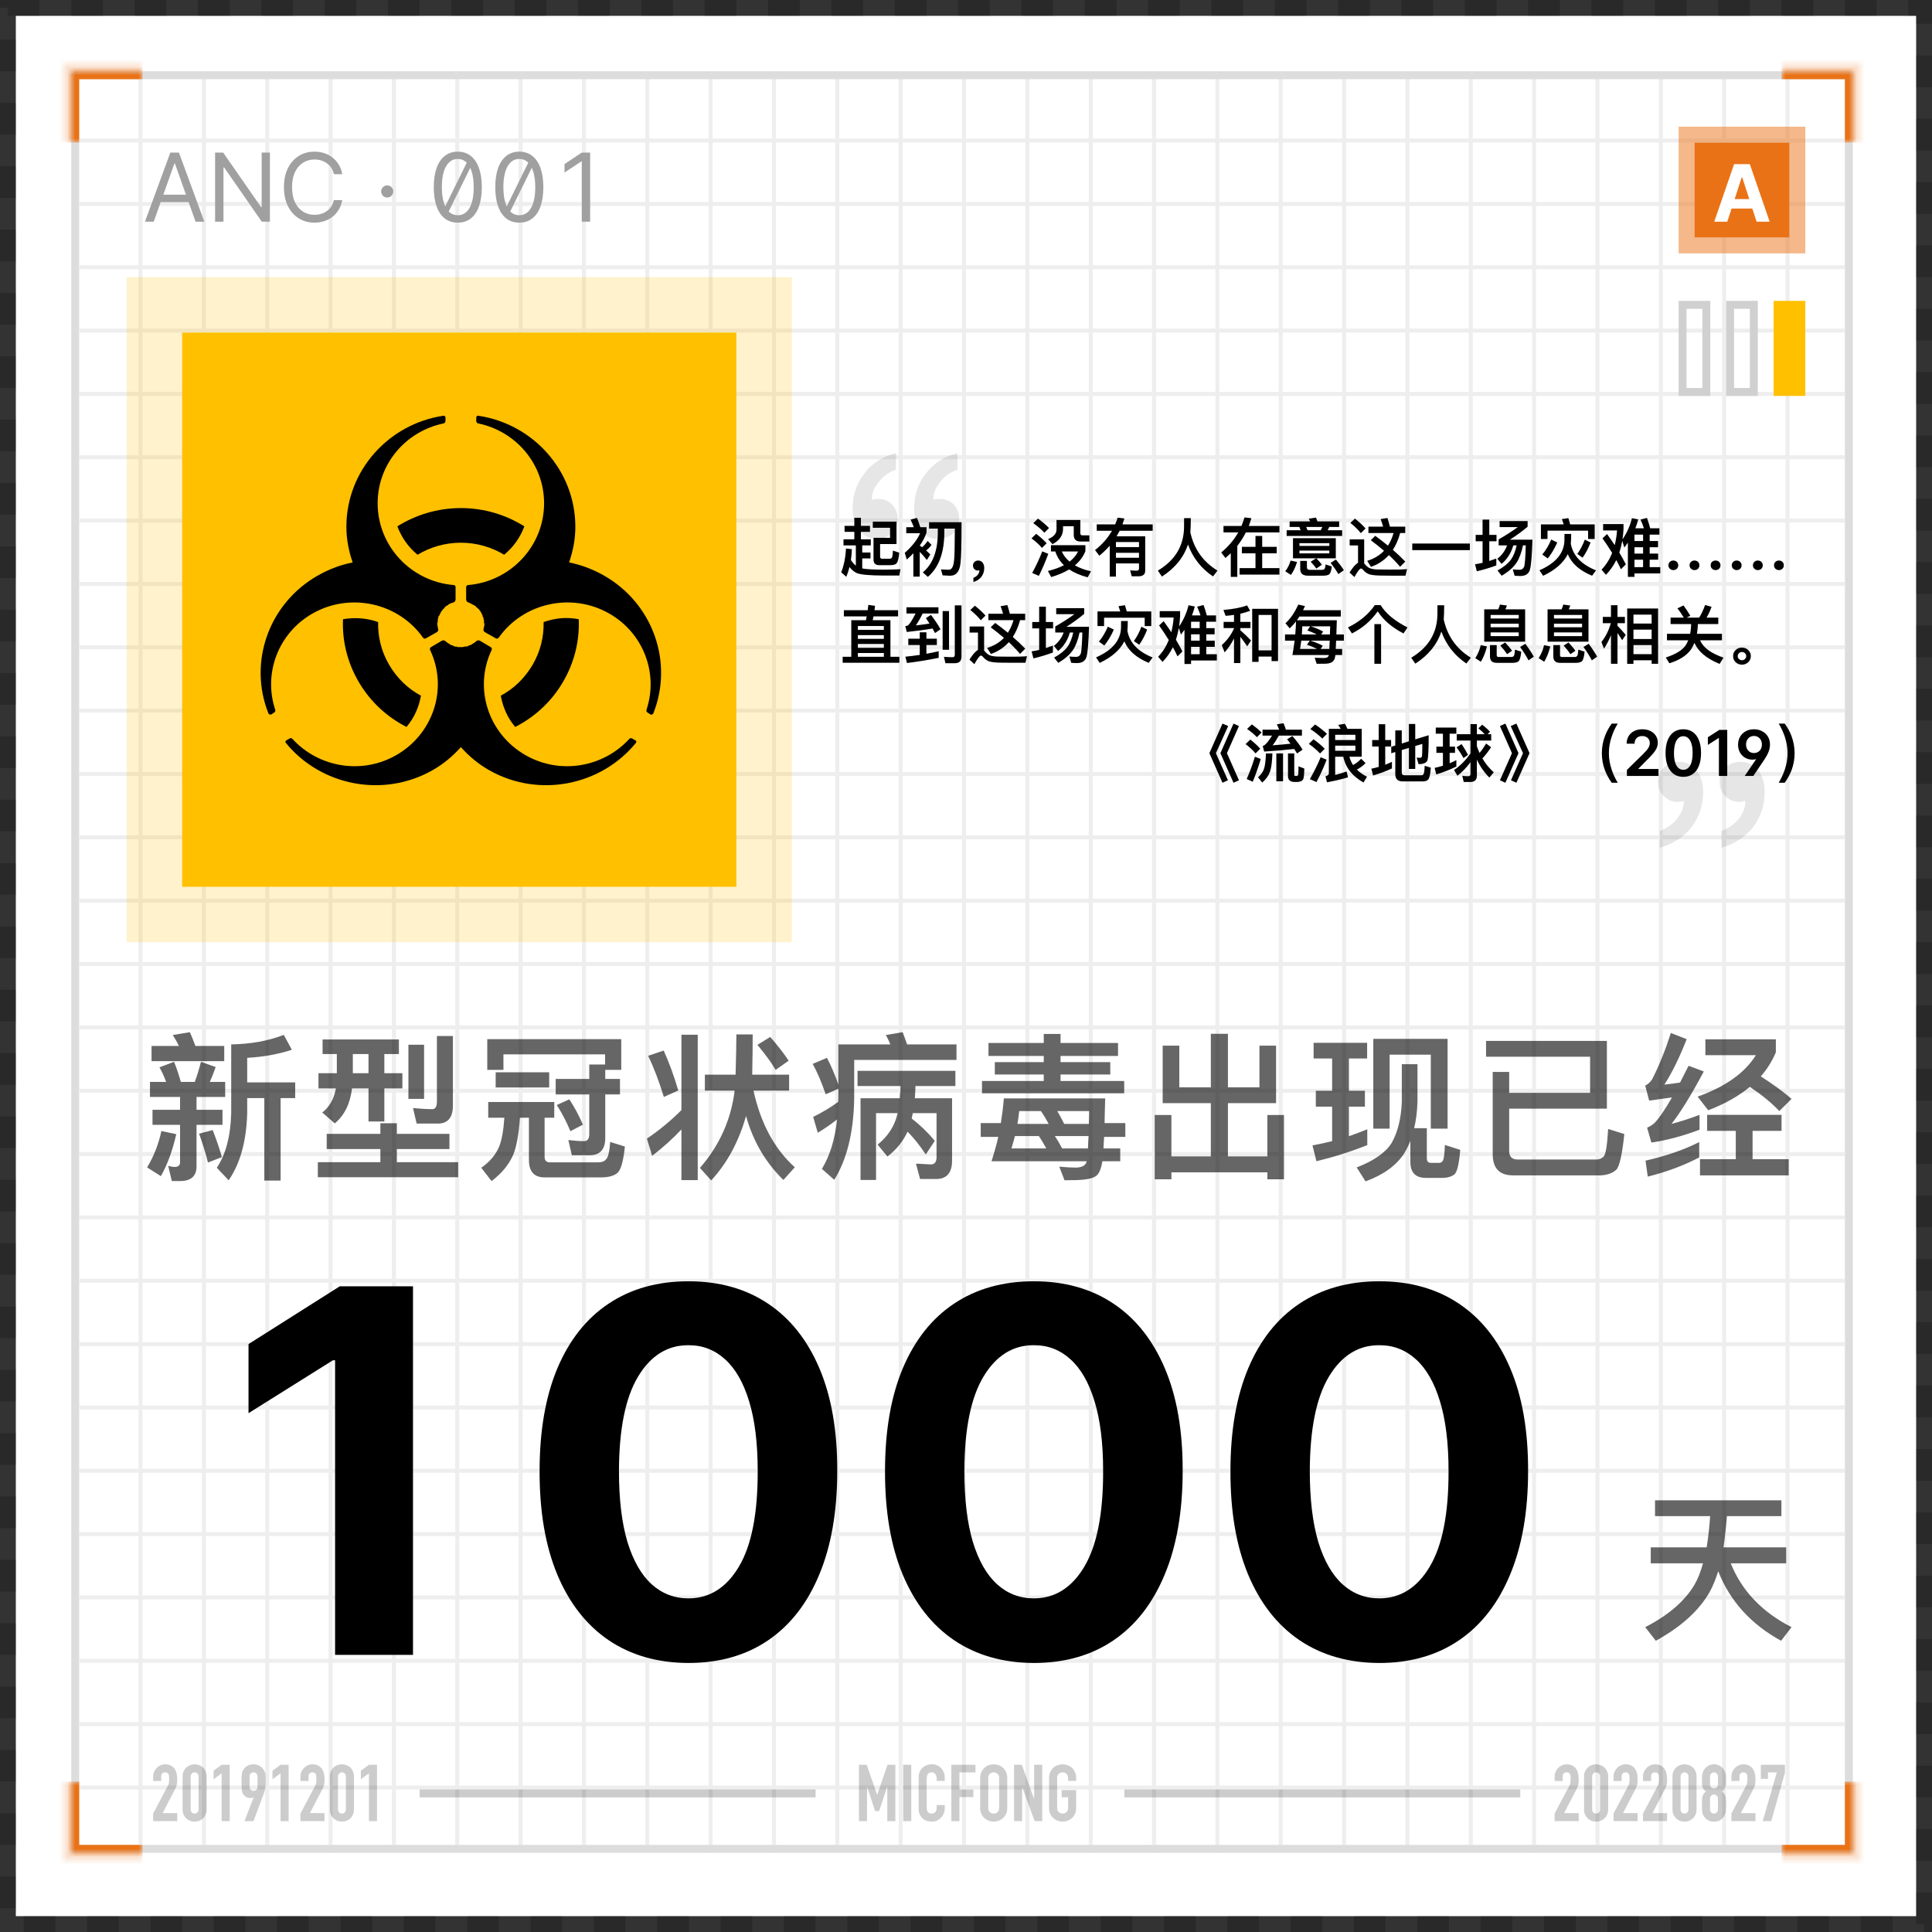 <svg width="244" height="244" viewBox="0 0 244 244" fill="none" xmlns="http://www.w3.org/2000/svg">
<rect x="0" y="0" width="244" height="244" fill="#333333" stroke="none"/>
<rect width="240" height="240" transform="translate(2 2)" fill="white"/>
<rect x="1" y="1" width="242" height="242" stroke="black" stroke-opacity="0.2" stroke-width="2" stroke-dasharray="4 4"/>
<line x1="9.5" y1="234" x2="9.5" y2="9" stroke="#DDDDDD"/>
<line x1="17.75" y1="234" x2="17.75" y2="9" stroke="#EEEEEE" stroke-width="0.5"/>
<line x1="25.75" y1="234" x2="25.75" y2="9" stroke="#EEEEEE" stroke-width="0.5"/>
<line x1="33.75" y1="234" x2="33.75" y2="9" stroke="#EEEEEE" stroke-width="0.5"/>
<line x1="41.75" y1="234" x2="41.75" y2="9" stroke="#EEEEEE" stroke-width="0.5"/>
<line x1="49.75" y1="234" x2="49.75" y2="9" stroke="#EEEEEE" stroke-width="0.5"/>
<line x1="57.75" y1="234" x2="57.75" y2="9" stroke="#EEEEEE" stroke-width="0.5"/>
<line x1="65.75" y1="234" x2="65.75" y2="9" stroke="#EEEEEE" stroke-width="0.5"/>
<line x1="73.75" y1="234" x2="73.75" y2="9" stroke="#EEEEEE" stroke-width="0.5"/>
<line x1="81.75" y1="234" x2="81.75" y2="9" stroke="#EEEEEE" stroke-width="0.5"/>
<line x1="89.75" y1="234" x2="89.75" y2="9" stroke="#EEEEEE" stroke-width="0.5"/>
<line x1="97.75" y1="234" x2="97.75" y2="9" stroke="#EEEEEE" stroke-width="0.5"/>
<line x1="105.75" y1="234" x2="105.75" y2="9" stroke="#EEEEEE" stroke-width="0.5"/>
<line x1="113.75" y1="234" x2="113.75" y2="9" stroke="#EEEEEE" stroke-width="0.5"/>
<line x1="121.75" y1="234" x2="121.75" y2="9" stroke="#EEEEEE" stroke-width="0.5"/>
<line x1="129.75" y1="234" x2="129.75" y2="9" stroke="#EEEEEE" stroke-width="0.5"/>
<line x1="137.75" y1="234" x2="137.75" y2="9" stroke="#EEEEEE" stroke-width="0.5"/>
<line x1="145.75" y1="234" x2="145.75" y2="9" stroke="#EEEEEE" stroke-width="0.5"/>
<line x1="153.75" y1="234" x2="153.75" y2="9" stroke="#EEEEEE" stroke-width="0.5"/>
<line x1="161.75" y1="234" x2="161.75" y2="9" stroke="#EEEEEE" stroke-width="0.5"/>
<line x1="169.75" y1="234" x2="169.75" y2="9" stroke="#EEEEEE" stroke-width="0.5"/>
<line x1="177.75" y1="234" x2="177.75" y2="9" stroke="#EEEEEE" stroke-width="0.5"/>
<line x1="185.75" y1="234" x2="185.75" y2="9" stroke="#EEEEEE" stroke-width="0.5"/>
<line x1="193.75" y1="234" x2="193.75" y2="9" stroke="#EEEEEE" stroke-width="0.5"/>
<line x1="201.75" y1="234" x2="201.75" y2="9" stroke="#EEEEEE" stroke-width="0.5"/>
<line x1="209.75" y1="234" x2="209.75" y2="9" stroke="#EEEEEE" stroke-width="0.5"/>
<line x1="217.75" y1="234" x2="217.75" y2="9" stroke="#EEEEEE" stroke-width="0.5"/>
<line x1="225.75" y1="234" x2="225.75" y2="9" stroke="#EEEEEE" stroke-width="0.5"/>
<line x1="233.5" y1="234" x2="233.5" y2="9" stroke="#DDDDDD"/>
<line x1="10" y1="9.5" x2="234" y2="9.5" stroke="#DDDDDD"/>
<line x1="10" y1="17.75" x2="233" y2="17.75" stroke="#EEEEEE" stroke-width="0.5"/>
<line x1="10" y1="25.75" x2="233" y2="25.75" stroke="#EEEEEE" stroke-width="0.5"/>
<line x1="10" y1="33.75" x2="233" y2="33.75" stroke="#EEEEEE" stroke-width="0.5"/>
<line x1="10" y1="41.75" x2="233" y2="41.75" stroke="#EEEEEE" stroke-width="0.5"/>
<line x1="10" y1="49.75" x2="233" y2="49.75" stroke="#EEEEEE" stroke-width="0.5"/>
<line x1="10" y1="57.75" x2="233" y2="57.75" stroke="#EEEEEE" stroke-width="0.5"/>
<line x1="10" y1="65.75" x2="233" y2="65.75" stroke="#EEEEEE" stroke-width="0.5"/>
<line x1="10" y1="73.75" x2="233" y2="73.75" stroke="#EEEEEE" stroke-width="0.5"/>
<line x1="10" y1="81.75" x2="233" y2="81.75" stroke="#EEEEEE" stroke-width="0.5"/>
<line x1="10" y1="89.75" x2="233" y2="89.75" stroke="#EEEEEE" stroke-width="0.5"/>
<line x1="10" y1="97.75" x2="233" y2="97.75" stroke="#EEEEEE" stroke-width="0.5"/>
<line x1="10" y1="105.75" x2="233" y2="105.75" stroke="#EEEEEE" stroke-width="0.5"/>
<line x1="10" y1="113.75" x2="233" y2="113.75" stroke="#EEEEEE" stroke-width="0.5"/>
<line x1="10" y1="121.75" x2="233" y2="121.75" stroke="#EEEEEE" stroke-width="0.5"/>
<line x1="10" y1="129.75" x2="233" y2="129.75" stroke="#EEEEEE" stroke-width="0.5"/>
<line x1="10" y1="137.75" x2="233" y2="137.75" stroke="#EEEEEE" stroke-width="0.5"/>
<line x1="10" y1="145.75" x2="233" y2="145.75" stroke="#EEEEEE" stroke-width="0.5"/>
<line x1="10" y1="153.75" x2="233" y2="153.75" stroke="#EEEEEE" stroke-width="0.5"/>
<line x1="10" y1="161.75" x2="233" y2="161.75" stroke="#EEEEEE" stroke-width="0.5"/>
<line x1="10" y1="169.75" x2="233" y2="169.75" stroke="#EEEEEE" stroke-width="0.5"/>
<line x1="10" y1="177.75" x2="233" y2="177.75" stroke="#EEEEEE" stroke-width="0.5"/>
<line x1="10" y1="185.75" x2="233" y2="185.75" stroke="#EEEEEE" stroke-width="0.5"/>
<line x1="10" y1="193.75" x2="233" y2="193.75" stroke="#EEEEEE" stroke-width="0.5"/>
<line x1="10" y1="201.75" x2="233" y2="201.75" stroke="#EEEEEE" stroke-width="0.5"/>
<line x1="10" y1="209.75" x2="233" y2="209.75" stroke="#EEEEEE" stroke-width="0.5"/>
<line x1="10" y1="217.75" x2="233" y2="217.75" stroke="#EEEEEE" stroke-width="0.5"/>
<line x1="10" y1="225.75" x2="233" y2="225.75" stroke="#EEEEEE" stroke-width="0.5"/>
<line x1="10" y1="233.5" x2="234" y2="233.5" stroke="#DDDDDD"/>
<mask id="path-60-inside-1_221_788" fill="white">
<path d="M9 9H18V18H9V9Z"/>
</mask>
<path d="M9 9V8H8V9H9ZM9 10H18V8H9V10ZM10 18V9H8V18H10Z" fill="#EA7216" mask="url(#path-60-inside-1_221_788)"/>
<mask id="path-62-inside-2_221_788" fill="white">
<path d="M8 8H18V18H8V8Z"/>
</mask>
<path d="M8 8V7H7V8H8ZM8 9H18V7H8V9ZM9 18V8H7V18H9Z" fill="#EA7216" fill-opacity="0.2" mask="url(#path-62-inside-2_221_788)"/>
<mask id="path-64-inside-3_221_788" fill="white">
<path d="M234 9H225V18H234V9Z"/>
</mask>
<path d="M234 9V8H235V9H234ZM234 10H225V8H234V10ZM233 18V9H235V18H233Z" fill="#EA7216" mask="url(#path-64-inside-3_221_788)"/>
<mask id="path-66-inside-4_221_788" fill="white">
<path d="M235 8H225V18H235V8Z"/>
</mask>
<path d="M235 8V7H236V8H235ZM235 9H225V7H235V9ZM234 18V8H236V18H234Z" fill="#EA7216" fill-opacity="0.2" mask="url(#path-66-inside-4_221_788)"/>
<mask id="path-68-inside-5_221_788" fill="white">
<path d="M234 234H225V225H234V234Z"/>
</mask>
<path d="M234 234V235H235V234H234ZM234 233H225V235H234V233ZM233 225V234H235V225H233Z" fill="#EA7216" mask="url(#path-68-inside-5_221_788)"/>
<mask id="path-70-inside-6_221_788" fill="white">
<path d="M235 235H225V225H235V235Z"/>
</mask>
<path d="M235 235V236H236V235H235ZM235 234H225V236H235V234ZM234 225V235H236V225H234Z" fill="#EA7216" fill-opacity="0.2" mask="url(#path-70-inside-6_221_788)"/>
<mask id="path-72-inside-7_221_788" fill="white">
<path d="M9 234H18V225H9V234Z"/>
</mask>
<path d="M9 234V235H8V234H9ZM9 233H18V235H9V233ZM10 225V234H8V225H10Z" fill="#EA7216" mask="url(#path-72-inside-7_221_788)"/>
<mask id="path-74-inside-8_221_788" fill="white">
<path d="M8 235H18V225H8V235Z"/>
</mask>
<path d="M8 235V236H7V235H8ZM8 234H18V236H8V234ZM9 225V235H7V225H9Z" fill="#EA7216" fill-opacity="0.2" mask="url(#path-74-inside-8_221_788)"/>
<path d="M19.415 28H18.307L21.511 19.273H22.602L25.807 28H24.699L22.091 20.653H22.023L19.415 28ZM19.824 24.591H24.29V25.528H19.824V24.591ZM34.087 19.273V28H33.064L28.308 21.148H28.223V28H27.166V19.273H28.189L32.962 26.142H33.047V19.273H34.087ZM43.224 22H42.167C42.105 21.696 41.995 21.429 41.839 21.199C41.686 20.969 41.498 20.776 41.277 20.619C41.058 20.46 40.815 20.341 40.548 20.261C40.281 20.182 40.002 20.142 39.713 20.142C39.184 20.142 38.706 20.276 38.277 20.543C37.85 20.81 37.511 21.203 37.258 21.723C37.008 22.243 36.883 22.881 36.883 23.636C36.883 24.392 37.008 25.03 37.258 25.55C37.511 26.07 37.85 26.463 38.277 26.73C38.706 26.997 39.184 27.131 39.713 27.131C40.002 27.131 40.281 27.091 40.548 27.011C40.815 26.932 41.058 26.814 41.277 26.658C41.498 26.499 41.686 26.304 41.839 26.074C41.995 25.841 42.105 25.574 42.167 25.273H43.224C43.145 25.719 43 26.118 42.789 26.47C42.579 26.822 42.318 27.122 42.005 27.369C41.693 27.614 41.342 27.8 40.953 27.928C40.566 28.055 40.153 28.119 39.713 28.119C38.968 28.119 38.306 27.938 37.727 27.574C37.147 27.21 36.691 26.693 36.359 26.023C36.027 25.352 35.86 24.557 35.86 23.636C35.86 22.716 36.027 21.921 36.359 21.25C36.691 20.579 37.147 20.062 37.727 19.699C38.306 19.335 38.968 19.153 39.713 19.153C40.153 19.153 40.566 19.217 40.953 19.345C41.342 19.473 41.693 19.66 42.005 19.908C42.318 20.152 42.579 20.45 42.789 20.803C43 21.152 43.145 21.551 43.224 22ZM48.903 24.949C48.693 24.949 48.513 24.874 48.362 24.723C48.212 24.572 48.136 24.392 48.136 24.182C48.136 23.972 48.212 23.791 48.362 23.641C48.513 23.49 48.693 23.415 48.903 23.415C49.114 23.415 49.294 23.49 49.445 23.641C49.595 23.791 49.67 23.972 49.67 24.182C49.67 24.321 49.635 24.449 49.564 24.565C49.496 24.682 49.403 24.776 49.287 24.847C49.173 24.915 49.045 24.949 48.903 24.949ZM59.129 20.176L59.674 20.619L56.469 27.114L55.958 26.619L59.129 20.176ZM57.816 28.119C57.174 28.119 56.627 27.945 56.175 27.595C55.724 27.243 55.379 26.733 55.14 26.065C54.901 25.395 54.782 24.585 54.782 23.636C54.782 22.693 54.901 21.888 55.14 21.22C55.381 20.55 55.728 20.038 56.18 19.686C56.634 19.331 57.18 19.153 57.816 19.153C58.452 19.153 58.996 19.331 59.448 19.686C59.903 20.038 60.249 20.55 60.488 21.22C60.729 21.888 60.85 22.693 60.85 23.636C60.85 24.585 60.731 25.395 60.492 26.065C60.254 26.733 59.908 27.243 59.457 27.595C59.005 27.945 58.458 28.119 57.816 28.119ZM57.816 27.182C58.452 27.182 58.947 26.875 59.299 26.261C59.651 25.648 59.827 24.773 59.827 23.636C59.827 22.881 59.746 22.237 59.584 21.706C59.425 21.175 59.195 20.77 58.894 20.491C58.596 20.213 58.236 20.074 57.816 20.074C57.185 20.074 56.693 20.385 56.337 21.007C55.982 21.626 55.805 22.503 55.805 23.636C55.805 24.392 55.884 25.034 56.043 25.562C56.202 26.091 56.431 26.493 56.729 26.768C57.031 27.044 57.393 27.182 57.816 27.182ZM66.898 20.176L67.444 20.619L64.239 27.114L63.728 26.619L66.898 20.176ZM65.586 28.119C64.944 28.119 64.397 27.945 63.945 27.595C63.493 27.243 63.148 26.733 62.909 26.065C62.671 25.395 62.551 24.585 62.551 23.636C62.551 22.693 62.671 21.888 62.909 21.22C63.151 20.55 63.498 20.038 63.949 19.686C64.404 19.331 64.949 19.153 65.586 19.153C66.222 19.153 66.766 19.331 67.218 19.686C67.672 20.038 68.019 20.55 68.257 21.22C68.499 21.888 68.62 22.693 68.62 23.636C68.62 24.585 68.5 25.395 68.262 26.065C68.023 26.733 67.678 27.243 67.226 27.595C66.775 27.945 66.228 28.119 65.586 28.119ZM65.586 27.182C66.222 27.182 66.716 26.875 67.069 26.261C67.421 25.648 67.597 24.773 67.597 23.636C67.597 22.881 67.516 22.237 67.354 21.706C67.195 21.175 66.965 20.77 66.664 20.491C66.365 20.213 66.006 20.074 65.586 20.074C64.955 20.074 64.462 20.385 64.107 21.007C63.752 21.626 63.574 22.503 63.574 23.636C63.574 24.392 63.654 25.034 63.813 25.562C63.972 26.091 64.201 26.493 64.499 26.768C64.8 27.044 65.162 27.182 65.586 27.182ZM74.531 19.273V28H73.474V20.381H73.423L71.293 21.796V20.722L73.474 19.273H74.531Z" fill="#A0A0A0"/>
<rect x="214" y="18" width="12" height="12" fill="#EA7216"/>
<rect x="213" y="17" width="14" height="14" stroke="#EA7216" stroke-opacity="0.5" stroke-width="2"/>
<path d="M218.145 28H216.498L219.008 20.727H220.99L223.497 28H221.849L220.028 22.389H219.971L218.145 28ZM218.042 25.141H221.934V26.342H218.042V25.141Z" fill="white"/>
<path d="M35.84 130.7C33.88 131.46 31.68 131.86 29.2 131.9V140.58C29.12 143.52 28.5 145.82 27.38 147.48L28.88 149.06C30.34 146.94 31.12 144.12 31.22 140.58V138.68H33.38V149.1H35.44V138.68H37.28V136.7H31.22V133.6C33.28 133.48 35.16 133.14 36.86 132.58L35.84 130.7ZM19.14 132.1V134.02H28.32V132.1H24.68C24.44 131.46 24.22 130.88 23.98 130.36L21.82 130.72C22.1 131.14 22.36 131.6 22.6 132.1H19.14ZM18.94 136.64V138.54H22.74V140.16H19.26V142.06H22.74V146.8C22.74 147.18 22.5 147.38 22.06 147.38C21.82 147.38 21.54 147.32 21.24 147.24L21.7 149.16H22.74C24.12 149.16 24.82 148.54 24.82 147.3V142.06H28.1V140.16H24.82V138.54H28.44V136.64H26.5C26.76 136.06 27 135.44 27.24 134.76L25.38 134.1C25.16 134.98 24.9 135.82 24.6 136.64H22.84C22.56 135.66 22.28 134.82 21.98 134.1L20.14 134.8C20.46 135.36 20.74 135.98 20.98 136.64H18.94ZM20.38 142.84C20.04 144.46 19.44 146 18.58 147.44L20.32 148.54C21.16 147.04 21.8 145.28 22.26 143.24L20.38 142.84ZM26.86 142.72L25.14 143.18C25.58 144.36 25.96 145.58 26.26 146.82L28.02 146.14C27.74 145.1 27.34 143.96 26.86 142.72ZM40.74 131.28V133.12H42.54V135.54H40.22V137.46H42.42C42.18 138.78 41.62 139.8 40.7 140.5L42.28 141.88C43.48 140.88 44.22 139.42 44.46 137.46H46.54V141.64H48.54V137.46H50.82V135.54H48.54V133.12H50.38V131.28H40.74ZM44.56 133.12H46.54V135.54H44.56V133.12ZM51.58 131.94V138.78H53.56V131.94H51.58ZM41.26 143.2V145.12H48.04V146.78H40.14V148.68H57.86V146.78H50.12V145.12H56.76V143.2H50.12V141.86H48.04V143.2H41.26ZM55.3 141.9C56.56 141.9 57.2 141.14 57.2 139.62V130.84H55.18V139.12C55.18 139.76 54.98 140.08 54.6 140.08C53.84 140.08 53.02 140.02 52.16 139.94L52.62 141.9H55.3ZM62.6 135.42V137.34H69.36V135.42H62.6ZM61.66 139.18V141.16H63.7C63.58 142.84 63.36 144.08 63 144.9C62.56 145.9 61.82 146.76 60.78 147.48L62.08 149.16C63.36 148.2 64.26 147.1 64.82 145.84C65.24 144.8 65.52 143.24 65.66 141.16H66.8V146.5C66.8 147.96 67.46 148.7 68.8 148.7H75.88C76.8 148.7 77.48 148.52 77.92 148.18C78.4 147.84 78.72 146.72 78.92 144.8L77.06 144.22C76.98 145.44 76.8 146.18 76.52 146.44C76.32 146.68 75.98 146.8 75.5 146.8H69.44C69 146.8 68.78 146.56 68.78 146.1V141.16H70V139.18H61.66ZM70.18 136.26V138.22H74.42V143.22C74.42 143.82 74.2 144.12 73.76 144.12C73.14 144.12 72.48 144.06 71.78 143.98L72.22 145.9H74.48C75.78 145.9 76.44 145.16 76.44 143.72V138.22H78.3V136.26H76.44V135.12H78.46V131.24H61.54V135.12H63.58V133.16H76.42V134.44H74.42V136.26H70.18ZM71.9 138.84L70.32 139.56C70.94 140.52 71.52 141.62 72.04 142.86L73.62 142.04C73.12 140.88 72.54 139.8 71.9 138.84ZM86.06 140.2C84.74 141.52 83.3 142.72 81.7 143.8L82.36 145.98C83.7 144.94 84.94 143.84 86.06 142.64V149.04H88.12V130.68H86.06V140.2ZM83.82 132.68L81.86 133.34C82.58 134.84 83.24 136.58 83.84 138.54L85.66 137.72C85.14 135.92 84.52 134.24 83.82 132.68ZM97.28 130.96L95.66 131.96C96.62 133.12 97.4 134.16 97.96 135.12L99.6 133.96C99.06 133.12 98.28 132.12 97.28 130.96ZM95.06 130.64H93C93 131.8 92.96 133.5 92.9 135.72H89.02V137.74H92.78C92.34 141.38 90.88 144.64 88.4 147.5L89.82 149.08C91.82 146.92 93.3 144.2 94.22 140.94C95.1 144.1 96.66 146.8 98.94 149.02L100.38 147.42C97.82 145.12 96.08 141.9 95.16 137.74H99.66V135.72H95C95.04 133.72 95.06 132.02 95.06 130.64ZM114.62 142.92C115.4 143.7 116.16 144.66 116.92 145.8L118.06 144.08C117.16 143 116.18 142.06 115.14 141.26C115.18 141.04 115.24 140.82 115.28 140.58H118.28V146.14C118.28 146.74 118.04 147.06 117.58 147.06L115.68 146.96L116.2 148.9H118.24C119.56 148.9 120.24 148.12 120.24 146.58V138.7H115.54C115.58 138.22 115.6 137.7 115.62 137.16H120.66V135.24H108.3V137.16H113.74C113.72 137.68 113.68 138.2 113.64 138.7H108.68V149.02H110.64V140.58H113.36L113.28 140.92C112.9 142.34 112.08 143.56 110.84 144.56L112.08 146.06C113.22 145.18 114.06 144.14 114.62 142.92ZM105.86 139.16C104.9 139.86 103.84 140.5 102.7 141.06L103.28 143.06C104.14 142.54 104.96 141.98 105.72 141.38C105.44 143.92 104.8 146 103.8 147.62L105.36 149C106.96 146.44 107.8 143.02 107.88 138.76V133.86H120.8V131.9H114.56C114.36 131.34 114.18 130.82 114 130.36L111.88 130.72C112.08 131.08 112.28 131.48 112.44 131.9H105.88V136.98C105.48 135.8 105 134.68 104.44 133.6L102.64 134.36C103.24 135.46 103.78 136.74 104.28 138.2L105.88 137.5V138.76C105.88 138.88 105.86 139 105.86 139.16ZM124.84 131.72V133.36H131.82V134.14H125.64V135.7H131.82V136.52H124.02V138.08H141.98V136.52H133.94V135.7H140.22V134.14H133.94V133.36H141.2V131.72H133.94V130.58H131.82V131.72H124.84ZM125.22 146.66H137.24L137.2 146.8C137.04 147.22 136.62 147.44 135.9 147.46C135.3 147.46 134.6 147.42 133.78 147.34L134.44 149.06L135.92 149.04C137.22 149 138.08 148.82 138.5 148.46C138.84 148.16 139.08 147.56 139.22 146.66H141.48V145.04H139.36C139.38 144.62 139.4 144.14 139.44 143.58H142.12V141.84H139.5C139.52 140.92 139.54 139.88 139.58 138.72H126.78C126.7 139.78 126.56 140.82 126.4 141.84H123.86V143.58H126.08C125.84 144.64 125.54 145.66 125.22 146.66ZM137.4 145.04H134.14C133.86 144.5 133.56 143.98 133.22 143.48H137.48C137.44 144.06 137.42 144.58 137.4 145.04ZM131.2 143.48C131.52 143.94 131.82 144.46 132.14 145.04H127.74C127.9 144.52 128.04 144 128.18 143.48H131.2ZM128.5 141.94C128.58 141.42 128.66 140.88 128.72 140.32H131.46C131.8 140.8 132.12 141.34 132.44 141.94H128.5ZM134.4 141.94C134.12 141.38 133.84 140.84 133.52 140.32H137.56L137.52 141.94H134.4ZM159.06 137.32H155.08V130.56H152.92V137.32H148.94V132.06H146.84V139.32H152.92V146.04H147.94V140.82H145.84V148.94H147.94V148.06H160.06V148.94H162.16V140.82H160.06V146.04H155.08V139.32H161.16V132.06H159.06V137.32ZM182.82 131.2H173.44V142.54H175.5V133.2H180.7V142.54H182.82V131.2ZM182.14 148.76C182.82 148.76 183.34 148.6 183.7 148.3C184.04 147.98 184.28 146.94 184.42 145.22L182.48 144.6C182.44 145.68 182.36 146.32 182.24 146.56C182.14 146.76 181.98 146.86 181.76 146.86H180.68C180.36 146.86 180.2 146.66 180.2 146.26V142.48H178.6C178.84 141.48 178.98 140.38 179.02 139.14V134.4H177.04V139.14C176.96 141.26 176.52 143 175.76 144.34C175 145.56 173.52 146.6 171.34 147.44L172.46 149.2C174.7 148.38 176.32 147.22 177.32 145.7C177.62 145.22 177.88 144.68 178.12 144.08V146.72C178.12 148.08 178.76 148.76 180.08 148.76H182.14ZM166.18 137.76V139.76H168.24V144.12C167.44 144.32 166.6 144.5 165.76 144.66L166.26 146.66C168.54 146.1 170.68 145.42 172.68 144.62V142.62C171.92 142.94 171.14 143.22 170.36 143.5V139.76H172.38V137.76H170.36V133.68H172.66V131.7H165.9V133.68H168.24V137.76H166.18ZM202.94 140.02V131.46H187.68V133.46H200.82V138.02H190.6V135.38H188.52V145.74C188.52 147.54 189.36 148.44 191.08 148.44H202.2C203 148.4 203.66 148.16 204.14 147.72C204.54 147.28 204.88 145.78 205.14 143.22L203.1 142.58C202.98 144.62 202.8 145.8 202.52 146.08C202.24 146.32 201.94 146.44 201.62 146.44H191.68C190.96 146.44 190.6 146.08 190.6 145.36V140.02H202.94ZM219.22 142.82V146.4H214.7V148.44H225.9V146.4H221.34V142.82H225V140.8H215.6V142.82H219.22ZM221 137.26C222.56 138.32 223.8 139.34 224.72 140.32L226.26 138.78C225.18 137.84 223.88 136.9 222.38 135.94C223.18 135.02 223.82 134 224.28 132.9V131.26H215.38V133.26H221.76C220.36 135.5 217.92 137.24 214.4 138.5L215.74 140.22C217.84 139.42 219.6 138.42 221 137.26ZM214.6 144.24C212.66 145.22 210.4 146 207.82 146.58L208.1 148.6C210.52 148 212.68 147.18 214.6 146.18V144.24ZM211.02 130.46C210.34 132.58 209.56 134.54 208.64 136.34C208.38 136.7 208.1 136.96 207.78 137.1L208.28 139C209.28 138.86 210.24 138.72 211.16 138.6C210.28 140.14 209.54 141.22 208.96 141.82C208.7 142.06 208.38 142.26 208.02 142.42L208.56 144.3C210.48 144.02 212.5 143.48 214.64 142.68V140.8C213.44 141.26 212.26 141.64 211.1 141.94C212.22 140.52 213.58 138.32 215.18 135.32L213.26 134.6C212.88 135.36 212.52 136.06 212.18 136.72C211.54 136.82 210.88 136.9 210.2 136.98C211.16 135.5 212.1 133.58 213.02 131.24L211.02 130.46Z" fill="black" fill-opacity="0.6"/>
<path d="M208.48 195.42V197.44H215.08C214.78 198.52 214.42 199.44 213.98 200.18C212.76 202.22 210.7 204 207.78 205.5L209.12 207.22C212.32 205.46 214.6 203.4 215.94 201.02C216.34 200.3 216.68 199.44 217 198.44C218.48 202.2 221.12 205.12 224.94 207.22L226.26 205.5C222.54 203.6 219.98 200.92 218.58 197.44H225.58V195.42H217.66C217.84 194.26 217.98 192.94 218.1 191.48H224.98V189.48H209.02V191.48H215.98C215.88 192.92 215.74 194.22 215.54 195.42H208.48Z" fill="black" fill-opacity="0.6"/>
<rect x="224" y="38" width="4" height="12" fill="#FFC000"/>
<rect x="218.5" y="38.5" width="3" height="11" stroke="#D0D0D0"/>
<rect x="212.5" y="38.5" width="3" height="11" stroke="#D0D0D0"/>
<rect x="23" y="42" width="70" height="70" fill="#FFC000"/>
<rect x="19.5" y="38.5" width="77" height="77" stroke="#FFC000" stroke-opacity="0.2" stroke-width="7"/>
<path d="M56.018 52.503C49.077 53.535 43.746 59.428 43.746 66.536C43.746 68.116 44.05 69.612 44.536 71.032C43.04 71.328 41.559 71.882 40.162 72.672C33.897 76.226 31.337 83.683 33.904 90.108C33.957 90.229 34.147 90.297 34.269 90.229L34.633 89.986C34.762 89.91 34.8 89.766 34.755 89.621C33.244 85.08 35.112 79.954 39.493 77.471C44.255 74.768 50.315 76.15 53.405 80.509C53.489 80.63 53.641 80.699 53.77 80.63L55.167 79.841C55.296 79.765 55.38 79.62 55.349 79.476C55.296 79.241 55.22 78.983 55.228 78.747C55.228 78.732 55.228 78.701 55.228 78.686C55.235 78.618 55.281 78.565 55.289 78.504C55.289 78.496 55.289 78.451 55.289 78.443C55.296 78.375 55.273 78.329 55.289 78.261C55.304 78.185 55.327 78.094 55.349 78.018C55.372 77.942 55.38 77.843 55.41 77.775C55.41 77.767 55.463 77.783 55.471 77.775C55.501 77.707 55.501 77.661 55.532 77.593C55.539 77.57 55.585 77.555 55.592 77.532C55.615 77.479 55.623 77.395 55.653 77.35C55.676 77.312 55.691 77.319 55.714 77.289C55.737 77.259 55.752 77.198 55.775 77.168C55.805 77.122 55.858 77.092 55.896 77.046C55.911 77.031 55.881 77.001 55.896 76.985C55.942 76.932 56.033 76.909 56.078 76.864C56.086 76.856 56.071 76.811 56.078 76.803C56.124 76.757 56.147 76.727 56.2 76.681C56.207 76.674 56.253 76.628 56.261 76.621C56.306 76.583 56.329 76.537 56.382 76.499C56.397 76.484 56.428 76.514 56.443 76.499C56.488 76.469 56.58 76.408 56.625 76.378C56.648 76.363 56.663 76.332 56.686 76.317C56.891 76.195 57.066 76.142 57.293 76.074C57.438 76.028 57.536 75.854 57.536 75.71V74.13C57.536 73.986 57.438 73.902 57.293 73.887C51.909 73.439 47.695 68.966 47.695 63.559C47.695 58.585 51.256 54.462 56.018 53.475C56.162 53.444 56.261 53.315 56.261 53.171V52.746C56.261 52.609 56.154 52.48 56.018 52.503ZM60.392 52.503C60.255 52.48 60.149 52.609 60.149 52.746V53.171C60.149 53.323 60.247 53.444 60.392 53.475C65.153 54.462 68.715 58.585 68.715 63.559C68.715 68.966 64.5 73.439 59.116 73.887C58.972 73.902 58.873 73.986 58.873 74.13V75.71C58.873 75.854 58.972 76.028 59.116 76.074C59.351 76.142 59.518 76.256 59.723 76.378H59.784C59.837 76.416 59.913 76.461 59.966 76.499C60.027 76.545 60.096 76.575 60.149 76.621V76.681C60.27 76.788 60.414 76.864 60.513 76.985C60.559 77.038 60.597 77.107 60.635 77.168C60.65 77.183 60.68 77.213 60.695 77.228C60.726 77.274 60.726 77.297 60.756 77.35C60.779 77.388 60.802 77.433 60.817 77.471L60.878 77.593C60.901 77.646 60.916 77.661 60.938 77.714C60.946 77.737 60.931 77.752 60.938 77.775C60.961 77.836 60.976 77.897 60.999 77.957C61.007 77.972 61.052 78.003 61.06 78.018C61.083 78.079 61.045 78.139 61.06 78.2C61.068 78.216 61.113 78.246 61.121 78.261C61.136 78.322 61.113 78.383 61.121 78.443C61.121 78.466 61.121 78.481 61.121 78.504C61.128 78.557 61.113 78.633 61.121 78.686C61.121 78.717 61.181 78.717 61.181 78.747C61.189 78.983 61.113 79.241 61.06 79.476C61.03 79.62 61.113 79.765 61.242 79.841L62.639 80.63C62.769 80.699 62.92 80.63 63.004 80.509C66.095 76.15 72.155 74.768 76.916 77.471C81.298 79.954 83.166 85.08 81.654 89.621C81.609 89.766 81.647 89.91 81.776 89.986L82.141 90.229C82.262 90.297 82.46 90.229 82.505 90.108C85.072 83.683 82.513 76.226 76.248 72.672C74.85 71.882 73.37 71.328 71.874 71.032C72.36 69.612 72.663 68.116 72.663 66.536C72.663 59.428 67.332 53.535 60.392 52.503ZM58.205 64.167C55.258 64.167 52.502 65.025 50.185 66.475C50.709 67.873 51.59 69.126 52.737 70.06C54.324 69.103 56.207 68.541 58.205 68.541C60.202 68.541 62.085 69.103 63.672 70.06C64.819 69.126 65.707 67.873 66.224 66.475C63.915 65.025 61.151 64.167 58.205 64.167ZM44.475 78.079C44.103 78.094 43.693 78.139 43.321 78.2C43.199 80.896 43.852 83.653 45.325 86.159C46.799 88.665 48.902 90.563 51.34 91.808C52.312 90.662 52.912 89.302 53.162 87.86C51.53 86.986 50.155 85.673 49.153 83.972C48.15 82.271 47.71 80.395 47.755 78.565C46.708 78.185 45.599 78.033 44.475 78.079ZM70.841 78.079C70.097 78.147 69.352 78.314 68.654 78.565C68.699 80.395 68.259 82.271 67.257 83.972C66.254 85.673 64.88 86.986 63.247 87.86C63.505 89.302 64.097 90.669 65.07 91.808C67.507 90.563 69.611 88.665 71.084 86.159C72.557 83.653 73.21 80.896 73.089 78.2C72.344 78.071 71.585 78.01 70.841 78.079ZM56.018 80.873C55.949 80.866 55.835 80.896 55.775 80.934L54.438 81.724C54.309 81.792 54.256 81.959 54.317 82.088C56.61 86.895 54.765 92.689 50.003 95.393C45.622 97.876 40.192 96.881 36.942 93.327C36.843 93.213 36.706 93.191 36.577 93.266L36.152 93.51C36.038 93.578 36.008 93.707 36.091 93.813C40.473 99.205 48.355 100.83 54.62 97.276C56.018 96.486 57.195 95.484 58.205 94.36C59.215 95.484 60.392 96.486 61.789 97.276C68.054 100.83 75.936 99.205 80.318 93.813C80.401 93.707 80.379 93.578 80.257 93.51L79.832 93.266C79.703 93.191 79.566 93.213 79.468 93.327C76.217 96.881 70.788 97.876 66.406 95.393C61.645 92.689 59.799 86.895 62.093 82.088C62.153 81.959 62.1 81.792 61.971 81.724L60.635 80.934C60.506 80.858 60.323 80.835 60.209 80.934C60.027 81.101 59.815 81.245 59.602 81.359C59.587 81.367 59.556 81.412 59.541 81.42C59.48 81.451 59.42 81.458 59.359 81.481C59.291 81.511 59.245 81.519 59.177 81.542L59.116 81.602C58.964 81.656 58.85 81.64 58.691 81.663C58.683 81.663 58.638 81.663 58.63 81.663C58.562 81.678 58.524 81.716 58.448 81.724C58.425 81.724 58.41 81.724 58.387 81.724C58.326 81.731 58.265 81.724 58.205 81.724C58.167 81.724 58.129 81.724 58.083 81.724C58.045 81.724 58 81.731 57.962 81.724C57.901 81.716 57.84 81.731 57.779 81.724C57.757 81.716 57.741 81.671 57.719 81.663C57.65 81.648 57.605 81.678 57.536 81.663C57.521 81.656 57.491 81.663 57.476 81.663C57.407 81.648 57.362 81.625 57.293 81.602L57.233 81.542C57.172 81.519 57.111 81.504 57.05 81.481C57.028 81.473 57.012 81.488 56.99 81.481C56.937 81.458 56.921 81.451 56.868 81.42C56.845 81.405 56.83 81.374 56.807 81.359C56.595 81.245 56.382 81.094 56.2 80.934C56.147 80.881 56.086 80.881 56.018 80.873Z" fill="black"/>
<path d="M52.159 162.455V209H42.318V171.795H42.045L31.386 178.477V169.75L42.909 162.455H52.159ZM86.943 210.023C83.034 210.008 79.671 209.045 76.852 207.136C74.049 205.227 71.89 202.462 70.375 198.841C68.875 195.22 68.133 190.864 68.148 185.773C68.148 180.697 68.898 176.371 70.398 172.795C71.913 169.22 74.072 166.5 76.875 164.636C79.693 162.758 83.049 161.818 86.943 161.818C90.837 161.818 94.186 162.758 96.989 164.636C99.807 166.515 101.973 169.242 103.489 172.818C105.004 176.379 105.754 180.697 105.739 185.773C105.739 190.879 104.981 195.242 103.466 198.864C101.966 202.485 99.814 205.25 97.011 207.159C94.208 209.068 90.852 210.023 86.943 210.023ZM86.943 201.864C89.61 201.864 91.739 200.523 93.329 197.841C94.921 195.159 95.708 191.136 95.693 185.773C95.693 182.242 95.329 179.303 94.602 176.955C93.89 174.606 92.875 172.841 91.557 171.659C90.254 170.477 88.716 169.886 86.943 169.886C84.292 169.886 82.171 171.212 80.579 173.864C78.989 176.515 78.186 180.485 78.171 185.773C78.171 189.348 78.526 192.333 79.239 194.727C79.966 197.106 80.989 198.894 82.307 200.091C83.625 201.273 85.171 201.864 86.943 201.864ZM130.568 210.023C126.659 210.008 123.295 209.045 120.477 207.136C117.674 205.227 115.515 202.462 114 198.841C112.5 195.22 111.758 190.864 111.773 185.773C111.773 180.697 112.523 176.371 114.023 172.795C115.538 169.22 117.697 166.5 120.5 164.636C123.318 162.758 126.674 161.818 130.568 161.818C134.462 161.818 137.811 162.758 140.614 164.636C143.432 166.515 145.598 169.242 147.114 172.818C148.629 176.379 149.379 180.697 149.364 185.773C149.364 190.879 148.606 195.242 147.091 198.864C145.591 202.485 143.439 205.25 140.636 207.159C137.833 209.068 134.477 210.023 130.568 210.023ZM130.568 201.864C133.235 201.864 135.364 200.523 136.955 197.841C138.545 195.159 139.333 191.136 139.318 185.773C139.318 182.242 138.955 179.303 138.227 176.955C137.515 174.606 136.5 172.841 135.182 171.659C133.879 170.477 132.341 169.886 130.568 169.886C127.917 169.886 125.795 171.212 124.205 173.864C122.614 176.515 121.811 180.485 121.795 185.773C121.795 189.348 122.152 192.333 122.864 194.727C123.591 197.106 124.614 198.894 125.932 200.091C127.25 201.273 128.795 201.864 130.568 201.864ZM174.193 210.023C170.284 210.008 166.92 209.045 164.102 207.136C161.299 205.227 159.14 202.462 157.625 198.841C156.125 195.22 155.383 190.864 155.398 185.773C155.398 180.697 156.148 176.371 157.648 172.795C159.163 169.22 161.322 166.5 164.125 164.636C166.943 162.758 170.299 161.818 174.193 161.818C178.087 161.818 181.436 162.758 184.239 164.636C187.057 166.515 189.223 169.242 190.739 172.818C192.254 176.379 193.004 180.697 192.989 185.773C192.989 190.879 192.231 195.242 190.716 198.864C189.216 202.485 187.064 205.25 184.261 207.159C181.458 209.068 178.102 210.023 174.193 210.023ZM174.193 201.864C176.86 201.864 178.989 200.523 180.58 197.841C182.17 195.159 182.958 191.136 182.943 185.773C182.943 182.242 182.58 179.303 181.852 176.955C181.14 174.606 180.125 172.841 178.807 171.659C177.504 170.477 175.966 169.886 174.193 169.886C171.542 169.886 169.42 171.212 167.83 173.864C166.239 176.515 165.436 180.485 165.42 185.773C165.42 189.348 165.777 192.333 166.489 194.727C167.216 197.106 168.239 198.894 169.557 200.091C170.875 201.273 172.42 201.864 174.193 201.864Z" fill="black"/>
<path d="M108.48 230V222.88H109.46L110.77 226.65H110.79L112.09 222.88H113.08V230H112.06V225.67H112.04L111.03 228.73H110.52L109.52 225.67H109.5V230H108.48ZM114.067 230V222.88H115.087V230H114.067ZM119.318 227.97V228.41C119.318 228.63 119.274 228.84 119.188 229.04C119.108 229.233 118.994 229.407 118.848 229.56C118.701 229.713 118.528 229.837 118.328 229.93C118.134 230.017 117.924 230.06 117.698 230.06C117.504 230.06 117.308 230.033 117.108 229.98C116.908 229.927 116.728 229.833 116.568 229.7C116.408 229.567 116.274 229.397 116.168 229.19C116.068 228.977 116.018 228.707 116.018 228.38V224.46C116.018 224.227 116.058 224.01 116.138 223.81C116.218 223.61 116.331 223.437 116.478 223.29C116.624 223.143 116.798 223.03 116.998 222.95C117.204 222.863 117.431 222.82 117.678 222.82C118.158 222.82 118.548 222.977 118.848 223.29C118.994 223.443 119.108 223.627 119.188 223.84C119.274 224.047 119.318 224.273 119.318 224.52V224.92H118.298V224.58C118.298 224.38 118.241 224.207 118.128 224.06C118.014 223.913 117.861 223.84 117.668 223.84C117.414 223.84 117.244 223.92 117.158 224.08C117.078 224.233 117.038 224.43 117.038 224.67V228.31C117.038 228.517 117.081 228.69 117.168 228.83C117.261 228.97 117.424 229.04 117.658 229.04C117.724 229.04 117.794 229.03 117.868 229.01C117.948 228.983 118.021 228.943 118.088 228.89C118.148 228.837 118.198 228.763 118.238 228.67C118.278 228.577 118.298 228.46 118.298 228.32V227.97H119.318ZM120.15 230V222.88H123.19V223.84H121.17V226H122.93V226.96H121.17V230H120.15ZM123.791 224.56C123.791 224.273 123.841 224.02 123.941 223.8C124.041 223.58 124.174 223.397 124.341 223.25C124.501 223.11 124.681 223.003 124.881 222.93C125.088 222.857 125.294 222.82 125.501 222.82C125.708 222.82 125.911 222.857 126.111 222.93C126.318 223.003 126.504 223.11 126.671 223.25C126.831 223.397 126.961 223.58 127.061 223.8C127.161 224.02 127.211 224.273 127.211 224.56V228.32C127.211 228.62 127.161 228.877 127.061 229.09C126.961 229.303 126.831 229.48 126.671 229.62C126.504 229.767 126.318 229.877 126.111 229.95C125.911 230.023 125.708 230.06 125.501 230.06C125.294 230.06 125.088 230.023 124.881 229.95C124.681 229.877 124.501 229.767 124.341 229.62C124.174 229.48 124.041 229.303 123.941 229.09C123.841 228.877 123.791 228.62 123.791 228.32V224.56ZM124.811 228.32C124.811 228.567 124.878 228.75 125.011 228.87C125.151 228.983 125.314 229.04 125.501 229.04C125.688 229.04 125.848 228.983 125.981 228.87C126.121 228.75 126.191 228.567 126.191 228.32V224.56C126.191 224.313 126.121 224.133 125.981 224.02C125.848 223.9 125.688 223.84 125.501 223.84C125.314 223.84 125.151 223.9 125.011 224.02C124.878 224.133 124.811 224.313 124.811 224.56V228.32ZM128.069 230V222.88H129.049L130.589 227.17H130.609V222.88H131.629V230H130.669L129.109 225.72H129.089V230H128.069ZM132.492 224.56C132.492 224.273 132.542 224.02 132.642 223.8C132.742 223.58 132.876 223.397 133.042 223.25C133.202 223.11 133.382 223.003 133.582 222.93C133.789 222.857 133.996 222.82 134.202 222.82C134.409 222.82 134.612 222.857 134.812 222.93C135.019 223.003 135.206 223.11 135.372 223.25C135.532 223.397 135.662 223.58 135.762 223.8C135.862 224.02 135.912 224.273 135.912 224.56V224.92H134.892V224.56C134.892 224.313 134.822 224.133 134.682 224.02C134.549 223.9 134.389 223.84 134.202 223.84C134.016 223.84 133.852 223.9 133.712 224.02C133.579 224.133 133.512 224.313 133.512 224.56V228.32C133.512 228.567 133.579 228.75 133.712 228.87C133.852 228.983 134.016 229.04 134.202 229.04C134.389 229.04 134.549 228.983 134.682 228.87C134.822 228.75 134.892 228.567 134.892 228.32V226.98H134.082V226.08H135.912V228.32C135.912 228.62 135.862 228.877 135.762 229.09C135.662 229.303 135.532 229.48 135.372 229.62C135.206 229.767 135.019 229.877 134.812 229.95C134.612 230.023 134.409 230.06 134.202 230.06C133.996 230.06 133.789 230.023 133.582 229.95C133.382 229.877 133.202 229.767 133.042 229.62C132.876 229.48 132.742 229.303 132.642 229.09C132.542 228.877 132.492 228.62 132.492 228.32V224.56Z" fill="black" fill-opacity="0.2"/>
<path d="M19.34 230V229.04L21.18 225.57C21.273 225.397 21.327 225.247 21.34 225.12C21.353 224.987 21.36 224.823 21.36 224.63C21.36 224.543 21.357 224.453 21.35 224.36C21.35 224.26 21.333 224.173 21.3 224.1C21.267 224.027 21.217 223.967 21.15 223.92C21.083 223.867 20.987 223.84 20.86 223.84C20.707 223.84 20.583 223.883 20.49 223.97C20.403 224.057 20.36 224.183 20.36 224.35V224.93H19.34V224.37C19.34 224.157 19.38 223.957 19.46 223.77C19.54 223.583 19.65 223.42 19.79 223.28C19.923 223.14 20.083 223.03 20.27 222.95C20.457 222.863 20.657 222.82 20.87 222.82C21.137 222.82 21.363 222.87 21.55 222.97C21.743 223.063 21.903 223.193 22.03 223.36C22.15 223.527 22.237 223.717 22.29 223.93C22.35 224.143 22.38 224.37 22.38 224.61C22.38 224.783 22.377 224.93 22.37 225.05C22.363 225.163 22.35 225.273 22.33 225.38C22.31 225.487 22.277 225.593 22.23 225.7C22.183 225.807 22.12 225.937 22.04 226.09L20.54 228.98H22.38V230H19.34ZM23.061 224.35C23.061 224.11 23.101 223.897 23.181 223.71C23.267 223.523 23.381 223.363 23.521 223.23C23.661 223.097 23.821 222.997 24.001 222.93C24.187 222.857 24.381 222.82 24.581 222.82C24.781 222.82 24.971 222.857 25.151 222.93C25.337 222.997 25.501 223.097 25.641 223.23C25.781 223.363 25.891 223.523 25.971 223.71C26.057 223.897 26.101 224.11 26.101 224.35V228.53C26.101 228.77 26.057 228.983 25.971 229.17C25.891 229.357 25.781 229.517 25.641 229.65C25.501 229.783 25.337 229.887 25.151 229.96C24.971 230.027 24.781 230.06 24.581 230.06C24.381 230.06 24.187 230.027 24.001 229.96C23.821 229.887 23.661 229.783 23.521 229.65C23.381 229.517 23.267 229.357 23.181 229.17C23.101 228.983 23.061 228.77 23.061 228.53V224.35ZM24.081 228.53C24.081 228.677 24.127 228.8 24.221 228.9C24.314 228.993 24.434 229.04 24.581 229.04C24.727 229.04 24.847 228.993 24.941 228.9C25.034 228.8 25.081 228.677 25.081 228.53V224.35C25.081 224.203 25.034 224.083 24.941 223.99C24.847 223.89 24.727 223.84 24.581 223.84C24.434 223.84 24.314 223.89 24.221 223.99C24.127 224.083 24.081 224.203 24.081 224.35V228.53ZM27.991 230V223.96L26.971 224.71V223.63L27.991 222.88H29.011V230H27.991ZM30.872 230L32.032 227.01L32.012 226.99C31.979 227.017 31.925 227.04 31.852 227.06C31.785 227.073 31.695 227.08 31.582 227.08C31.402 227.08 31.235 227.037 31.082 226.95C30.929 226.863 30.809 226.753 30.722 226.62C30.675 226.553 30.639 226.483 30.612 226.41C30.585 226.33 30.565 226.23 30.552 226.11C30.532 225.99 30.519 225.84 30.512 225.66C30.505 225.473 30.502 225.24 30.502 224.96C30.502 224.727 30.505 224.537 30.512 224.39C30.519 224.237 30.532 224.107 30.552 224C30.565 223.9 30.585 223.813 30.612 223.74C30.645 223.667 30.685 223.59 30.732 223.51C30.865 223.29 31.042 223.12 31.262 223C31.489 222.88 31.742 222.82 32.022 222.82C32.302 222.82 32.552 222.883 32.772 223.01C32.992 223.13 33.169 223.297 33.302 223.51C33.349 223.59 33.389 223.667 33.422 223.74C33.455 223.813 33.482 223.9 33.502 224C33.515 224.107 33.525 224.237 33.532 224.39C33.539 224.537 33.542 224.727 33.542 224.96C33.542 225.18 33.539 225.363 33.532 225.51C33.525 225.65 33.515 225.77 33.502 225.87C33.482 225.977 33.459 226.073 33.432 226.16C33.412 226.24 33.385 226.327 33.352 226.42L32.012 230H30.872ZM31.522 225.67C31.522 225.823 31.572 225.947 31.672 226.04C31.772 226.133 31.889 226.18 32.022 226.18C32.155 226.18 32.272 226.133 32.372 226.04C32.472 225.947 32.522 225.823 32.522 225.67V224.35C32.522 224.197 32.472 224.073 32.372 223.98C32.272 223.887 32.155 223.84 32.022 223.84C31.889 223.84 31.772 223.887 31.672 223.98C31.572 224.073 31.522 224.197 31.522 224.35V225.67ZM35.433 230V223.96L34.413 224.71V223.63L35.433 222.88H36.453V230H35.433ZM37.944 230V229.04L39.783 225.57C39.877 225.397 39.93 225.247 39.944 225.12C39.957 224.987 39.964 224.823 39.964 224.63C39.964 224.543 39.96 224.453 39.953 224.36C39.953 224.26 39.937 224.173 39.904 224.1C39.87 224.027 39.82 223.967 39.754 223.92C39.687 223.867 39.59 223.84 39.464 223.84C39.31 223.84 39.187 223.883 39.093 223.97C39.007 224.057 38.964 224.183 38.964 224.35V224.93H37.944V224.37C37.944 224.157 37.983 223.957 38.063 223.77C38.144 223.583 38.254 223.42 38.394 223.28C38.527 223.14 38.687 223.03 38.873 222.95C39.06 222.863 39.26 222.82 39.474 222.82C39.74 222.82 39.967 222.87 40.154 222.97C40.347 223.063 40.507 223.193 40.633 223.36C40.754 223.527 40.84 223.717 40.894 223.93C40.953 224.143 40.983 224.37 40.983 224.61C40.983 224.783 40.98 224.93 40.974 225.05C40.967 225.163 40.953 225.273 40.934 225.38C40.913 225.487 40.88 225.593 40.834 225.7C40.787 225.807 40.724 225.937 40.644 226.09L39.144 228.98H40.983V230H37.944ZM41.664 224.35C41.664 224.11 41.704 223.897 41.784 223.71C41.871 223.523 41.984 223.363 42.124 223.23C42.264 223.097 42.424 222.997 42.604 222.93C42.791 222.857 42.984 222.82 43.184 222.82C43.384 222.82 43.574 222.857 43.754 222.93C43.941 222.997 44.104 223.097 44.244 223.23C44.384 223.363 44.494 223.523 44.574 223.71C44.661 223.897 44.704 224.11 44.704 224.35V228.53C44.704 228.77 44.661 228.983 44.574 229.17C44.494 229.357 44.384 229.517 44.244 229.65C44.104 229.783 43.941 229.887 43.754 229.96C43.574 230.027 43.384 230.06 43.184 230.06C42.984 230.06 42.791 230.027 42.604 229.96C42.424 229.887 42.264 229.783 42.124 229.65C41.984 229.517 41.871 229.357 41.784 229.17C41.704 228.983 41.664 228.77 41.664 228.53V224.35ZM42.684 228.53C42.684 228.677 42.731 228.8 42.824 228.9C42.918 228.993 43.038 229.04 43.184 229.04C43.331 229.04 43.451 228.993 43.544 228.9C43.638 228.8 43.684 228.677 43.684 228.53V224.35C43.684 224.203 43.638 224.083 43.544 223.99C43.451 223.89 43.331 223.84 43.184 223.84C43.038 223.84 42.918 223.89 42.824 223.99C42.731 224.083 42.684 224.203 42.684 224.35V228.53ZM46.595 230V223.96L45.575 224.71V223.63L46.595 222.88H47.615V230H46.595Z" fill="black" fill-opacity="0.2"/>
<path d="M196.34 230V229.04L198.18 225.57C198.273 225.397 198.327 225.247 198.34 225.12C198.353 224.987 198.36 224.823 198.36 224.63C198.36 224.543 198.357 224.453 198.35 224.36C198.35 224.26 198.333 224.173 198.3 224.1C198.267 224.027 198.217 223.967 198.15 223.92C198.083 223.867 197.987 223.84 197.86 223.84C197.707 223.84 197.583 223.883 197.49 223.97C197.403 224.057 197.36 224.183 197.36 224.35V224.93H196.34V224.37C196.34 224.157 196.38 223.957 196.46 223.77C196.54 223.583 196.65 223.42 196.79 223.28C196.923 223.14 197.083 223.03 197.27 222.95C197.457 222.863 197.657 222.82 197.87 222.82C198.137 222.82 198.363 222.87 198.55 222.97C198.743 223.063 198.903 223.193 199.03 223.36C199.15 223.527 199.237 223.717 199.29 223.93C199.35 224.143 199.38 224.37 199.38 224.61C199.38 224.783 199.377 224.93 199.37 225.05C199.363 225.163 199.35 225.273 199.33 225.38C199.31 225.487 199.277 225.593 199.23 225.7C199.183 225.807 199.12 225.937 199.04 226.09L197.54 228.98H199.38V230H196.34ZM200.061 224.35C200.061 224.11 200.101 223.897 200.181 223.71C200.267 223.523 200.381 223.363 200.521 223.23C200.661 223.097 200.821 222.997 201.001 222.93C201.187 222.857 201.381 222.82 201.581 222.82C201.781 222.82 201.971 222.857 202.151 222.93C202.337 222.997 202.501 223.097 202.641 223.23C202.781 223.363 202.891 223.523 202.971 223.71C203.057 223.897 203.101 224.11 203.101 224.35V228.53C203.101 228.77 203.057 228.983 202.971 229.17C202.891 229.357 202.781 229.517 202.641 229.65C202.501 229.783 202.337 229.887 202.151 229.96C201.971 230.027 201.781 230.06 201.581 230.06C201.381 230.06 201.187 230.027 201.001 229.96C200.821 229.887 200.661 229.783 200.521 229.65C200.381 229.517 200.267 229.357 200.181 229.17C200.101 228.983 200.061 228.77 200.061 228.53V224.35ZM201.081 228.53C201.081 228.677 201.127 228.8 201.221 228.9C201.314 228.993 201.434 229.04 201.581 229.04C201.727 229.04 201.847 228.993 201.941 228.9C202.034 228.8 202.081 228.677 202.081 228.53V224.35C202.081 224.203 202.034 224.083 201.941 223.99C201.847 223.89 201.727 223.84 201.581 223.84C201.434 223.84 201.314 223.89 201.221 223.99C201.127 224.083 201.081 224.203 201.081 224.35V228.53ZM203.781 230V229.04L205.621 225.57C205.715 225.397 205.768 225.247 205.781 225.12C205.795 224.987 205.801 224.823 205.801 224.63C205.801 224.543 205.798 224.453 205.791 224.36C205.791 224.26 205.775 224.173 205.741 224.1C205.708 224.027 205.658 223.967 205.591 223.92C205.525 223.867 205.428 223.84 205.301 223.84C205.148 223.84 205.025 223.883 204.931 223.97C204.845 224.057 204.801 224.183 204.801 224.35V224.93H203.781V224.37C203.781 224.157 203.821 223.957 203.901 223.77C203.981 223.583 204.091 223.42 204.231 223.28C204.365 223.14 204.525 223.03 204.711 222.95C204.898 222.863 205.098 222.82 205.311 222.82C205.578 222.82 205.805 222.87 205.991 222.97C206.185 223.063 206.345 223.193 206.471 223.36C206.591 223.527 206.678 223.717 206.731 223.93C206.791 224.143 206.821 224.37 206.821 224.61C206.821 224.783 206.818 224.93 206.811 225.05C206.805 225.163 206.791 225.273 206.771 225.38C206.751 225.487 206.718 225.593 206.671 225.7C206.625 225.807 206.561 225.937 206.481 226.09L204.981 228.98H206.821V230H203.781ZM207.502 230V229.04L209.342 225.57C209.435 225.397 209.489 225.247 209.502 225.12C209.515 224.987 209.522 224.823 209.522 224.63C209.522 224.543 209.519 224.453 209.512 224.36C209.512 224.26 209.495 224.173 209.462 224.1C209.429 224.027 209.379 223.967 209.312 223.92C209.245 223.867 209.149 223.84 209.022 223.84C208.869 223.84 208.745 223.883 208.652 223.97C208.565 224.057 208.522 224.183 208.522 224.35V224.93H207.502V224.37C207.502 224.157 207.542 223.957 207.622 223.77C207.702 223.583 207.812 223.42 207.952 223.28C208.085 223.14 208.245 223.03 208.432 222.95C208.619 222.863 208.819 222.82 209.032 222.82C209.299 222.82 209.525 222.87 209.712 222.97C209.905 223.063 210.065 223.193 210.192 223.36C210.312 223.527 210.399 223.717 210.452 223.93C210.512 224.143 210.542 224.37 210.542 224.61C210.542 224.783 210.539 224.93 210.532 225.05C210.525 225.163 210.512 225.273 210.492 225.38C210.472 225.487 210.439 225.593 210.392 225.7C210.345 225.807 210.282 225.937 210.202 226.09L208.702 228.98H210.542V230H207.502ZM211.223 224.35C211.223 224.11 211.263 223.897 211.343 223.71C211.429 223.523 211.543 223.363 211.683 223.23C211.823 223.097 211.983 222.997 212.163 222.93C212.349 222.857 212.543 222.82 212.743 222.82C212.943 222.82 213.133 222.857 213.313 222.93C213.499 222.997 213.663 223.097 213.803 223.23C213.943 223.363 214.053 223.523 214.133 223.71C214.219 223.897 214.263 224.11 214.263 224.35V228.53C214.263 228.77 214.219 228.983 214.133 229.17C214.053 229.357 213.943 229.517 213.803 229.65C213.663 229.783 213.499 229.887 213.313 229.96C213.133 230.027 212.943 230.06 212.743 230.06C212.543 230.06 212.349 230.027 212.163 229.96C211.983 229.887 211.823 229.783 211.683 229.65C211.543 229.517 211.429 229.357 211.343 229.17C211.263 228.983 211.223 228.77 211.223 228.53V224.35ZM212.243 228.53C212.243 228.677 212.289 228.8 212.383 228.9C212.476 228.993 212.596 229.04 212.743 229.04C212.889 229.04 213.009 228.993 213.103 228.9C213.196 228.8 213.243 228.677 213.243 228.53V224.35C213.243 224.203 213.196 224.083 213.103 223.99C213.009 223.89 212.889 223.84 212.743 223.84C212.596 223.84 212.476 223.89 212.383 223.99C212.289 224.083 212.243 224.203 212.243 224.35V228.53ZM216.964 224.34C216.964 224.2 216.914 224.083 216.814 223.99C216.714 223.89 216.597 223.84 216.464 223.84C216.33 223.84 216.214 223.89 216.114 223.99C216.014 224.083 215.964 224.2 215.964 224.34V225.38C215.964 225.52 216.014 225.64 216.114 225.74C216.214 225.833 216.33 225.88 216.464 225.88C216.597 225.88 216.714 225.833 216.814 225.74C216.914 225.64 216.964 225.52 216.964 225.38V224.34ZM214.944 224.74C214.944 224.547 214.95 224.383 214.964 224.25C214.977 224.11 215 223.99 215.034 223.89C215.067 223.79 215.104 223.7 215.144 223.62C215.19 223.54 215.247 223.457 215.314 223.37C215.447 223.197 215.614 223.063 215.814 222.97C216.014 222.87 216.23 222.82 216.464 222.82C216.697 222.82 216.914 222.87 217.114 222.97C217.314 223.063 217.48 223.197 217.614 223.37C217.68 223.457 217.737 223.54 217.784 223.62C217.83 223.7 217.87 223.79 217.904 223.89C217.937 223.99 217.957 224.11 217.964 224.25C217.977 224.383 217.984 224.547 217.984 224.74C217.984 224.953 217.98 225.133 217.974 225.28C217.967 225.427 217.947 225.557 217.914 225.67C217.88 225.783 217.827 225.887 217.754 225.98C217.687 226.067 217.594 226.16 217.474 226.26C217.594 226.353 217.687 226.447 217.754 226.54C217.827 226.633 217.88 226.743 217.914 226.87C217.947 226.997 217.967 227.153 217.974 227.34C217.98 227.52 217.984 227.743 217.984 228.01C217.984 228.23 217.977 228.413 217.964 228.56C217.957 228.7 217.944 228.823 217.924 228.93C217.904 229.037 217.874 229.127 217.834 229.2C217.8 229.273 217.757 229.35 217.704 229.43C217.59 229.603 217.43 229.753 217.224 229.88C217.017 230 216.764 230.06 216.464 230.06C216.164 230.06 215.91 230 215.704 229.88C215.497 229.753 215.337 229.603 215.224 229.43C215.17 229.35 215.124 229.273 215.084 229.2C215.05 229.127 215.024 229.037 215.004 228.93C214.984 228.823 214.967 228.7 214.954 228.56C214.947 228.413 214.944 228.23 214.944 228.01C214.944 227.743 214.947 227.52 214.954 227.34C214.96 227.153 214.98 226.997 215.014 226.87C215.047 226.743 215.097 226.633 215.164 226.54C215.237 226.447 215.334 226.353 215.454 226.26C215.334 226.16 215.237 226.067 215.164 225.98C215.097 225.887 215.047 225.783 215.014 225.67C214.98 225.557 214.96 225.427 214.954 225.28C214.947 225.133 214.944 224.953 214.944 224.74ZM216.964 227.14C216.964 227 216.914 226.883 216.814 226.79C216.714 226.69 216.597 226.64 216.464 226.64C216.33 226.64 216.214 226.69 216.114 226.79C216.014 226.883 215.964 227 215.964 227.14V228.54C215.964 228.68 216.014 228.8 216.114 228.9C216.214 228.993 216.33 229.04 216.464 229.04C216.597 229.04 216.714 228.993 216.814 228.9C216.914 228.8 216.964 228.68 216.964 228.54V227.14ZM218.664 230V229.04L220.504 225.57C220.598 225.397 220.651 225.247 220.664 225.12C220.678 224.987 220.684 224.823 220.684 224.63C220.684 224.543 220.681 224.453 220.674 224.36C220.674 224.26 220.658 224.173 220.624 224.1C220.591 224.027 220.541 223.967 220.474 223.92C220.408 223.867 220.311 223.84 220.184 223.84C220.031 223.84 219.908 223.883 219.814 223.97C219.728 224.057 219.684 224.183 219.684 224.35V224.93H218.664V224.37C218.664 224.157 218.704 223.957 218.784 223.77C218.864 223.583 218.974 223.42 219.114 223.28C219.248 223.14 219.408 223.03 219.594 222.95C219.781 222.863 219.981 222.82 220.194 222.82C220.461 222.82 220.688 222.87 220.874 222.97C221.068 223.063 221.228 223.193 221.354 223.36C221.474 223.527 221.561 223.717 221.614 223.93C221.674 224.143 221.704 224.37 221.704 224.61C221.704 224.783 221.701 224.93 221.694 225.05C221.688 225.163 221.674 225.273 221.654 225.38C221.634 225.487 221.601 225.593 221.554 225.7C221.508 225.807 221.444 225.937 221.364 226.09L219.864 228.98H221.704V230H218.664ZM222.615 230L224.405 223.84H223.285V224.66H222.385V222.88H225.425V223.9L223.695 230H222.615Z" fill="black" fill-opacity="0.2"/>
<path d="M120.928 57.216C119.232 57.664 117.888 58.528 116.928 59.808C115.936 61.056 115.456 62.528 115.456 64.256C115.456 65.344 115.712 66.272 116.288 66.976C116.864 67.68 117.568 68.064 118.464 68.064C119.232 68.064 119.872 67.808 120.384 67.36C120.896 66.88 121.152 66.272 121.152 65.536C121.152 64.8 120.896 64.192 120.448 63.712C119.936 63.232 119.36 63.008 118.688 63.008C118.304 63.008 118.048 63.04 117.888 63.136C117.856 62.368 118.144 61.6 118.72 60.896C119.296 60.128 120.032 59.616 120.928 59.328V57.216ZM113.152 57.216C111.456 57.664 110.112 58.528 109.152 59.808C108.16 61.056 107.68 62.528 107.68 64.256C107.68 65.344 107.968 66.272 108.544 66.976C109.088 67.68 109.792 68.064 110.688 68.064C111.456 68.064 112.128 67.808 112.64 67.36C113.12 66.88 113.376 66.272 113.376 65.536C113.376 64.8 113.12 64.192 112.64 63.712C112.16 63.232 111.584 63.008 110.912 63.008C110.528 63.008 110.272 63.04 110.112 63.136C110.08 62.368 110.368 61.6 110.976 60.896C111.552 60.128 112.256 59.616 113.152 59.328V57.216Z" fill="black" fill-opacity="0.1"/>
<path d="M219.864 96.216C219.064 96.216 218.424 96.44 217.944 96.92C217.432 97.368 217.176 97.976 217.176 98.744C217.176 99.448 217.4 100.056 217.88 100.536C218.36 101.016 218.936 101.272 219.64 101.272C219.992 101.272 220.248 101.208 220.44 101.144C220.44 101.912 220.184 102.648 219.608 103.416C219 104.12 218.264 104.632 217.4 104.952V107.064C219.064 106.584 220.408 105.72 221.4 104.472C222.36 103.192 222.872 101.72 222.872 100.024C222.872 98.904 222.584 97.976 222.04 97.272C221.464 96.568 220.728 96.216 219.864 96.216ZM212.088 96.216C211.288 96.216 210.648 96.44 210.136 96.92C209.624 97.368 209.4 97.976 209.4 98.744C209.4 99.448 209.624 100.056 210.136 100.536C210.584 101.016 211.16 101.272 211.864 101.272C212.216 101.272 212.472 101.208 212.664 101.144C212.664 101.912 212.376 102.648 211.8 103.416C211.224 104.12 210.488 104.632 209.624 104.952V107.064C211.288 106.584 212.632 105.72 213.624 104.472C214.584 103.192 215.096 101.72 215.096 100.024C215.096 98.904 214.808 97.976 214.232 97.272C213.656 96.568 212.952 96.216 212.088 96.216Z" fill="black" fill-opacity="0.1"/>
<line x1="53" y1="226.5" x2="103" y2="226.5" stroke="black" stroke-opacity="0.2"/>
<line x1="142" y1="226.5" x2="192" y2="226.5" stroke="black" stroke-opacity="0.2"/>
<path d="M113.568 69.8L112.776 69.536C112.752 69.928 112.72 70.2 112.672 70.344C112.624 70.488 112.52 70.568 112.344 70.568H111.416C111.24 70.56 111.152 70.48 111.152 70.32V68.712H113.224V65.88H110.232V66.656H112.408V67.92H110.32V70.656C110.32 71.136 110.56 71.376 111.04 71.376H112.48C112.896 71.376 113.16 71.272 113.28 71.08C113.408 70.88 113.504 70.456 113.568 69.8ZM106.84 69.272C106.792 70.376 106.592 71.376 106.24 72.28L106.888 72.848C107.048 72.456 107.176 72.04 107.288 71.608C107.552 71.96 107.856 72.208 108.192 72.368C108.664 72.576 109.84 72.688 111.72 72.688H113.576L113.72 71.888C113.24 71.92 112.512 71.936 111.536 71.944C110.272 71.944 109.392 71.888 108.896 71.792V70.528H109.936V69.776H108.896V68.88H109.976V68.112H108.728V67.168H109.872V66.416H108.728V65.392H107.896V66.416H106.664V67.168H107.896V68.112H106.528V68.88H108.088V71.432C107.864 71.264 107.656 71.032 107.464 70.728C107.528 70.288 107.568 69.832 107.584 69.36L106.84 69.272ZM118.44 66.76V67.368C118.416 69.624 117.784 71.264 116.544 72.288L117.184 72.856C118.544 71.696 119.232 69.864 119.264 67.368V66.76H120.592C120.576 68.984 120.552 70.28 120.504 70.648C120.44 71.512 120.224 71.952 119.848 71.952C119.568 71.952 119.232 71.936 118.84 71.904L119.048 72.664C119.496 72.696 119.816 72.712 119.992 72.712C120.776 72.712 121.216 72.152 121.312 71.048C121.392 70.408 121.44 68.704 121.44 65.952H117.336V66.76H118.44ZM115.352 69.872V72.824H116.16V69.696C116.456 69.984 116.752 70.328 117.056 70.728L117.496 70.032C117.328 69.856 117.152 69.68 116.96 69.52C117.208 69.336 117.44 69.104 117.648 68.816L117.152 68.32C116.928 68.656 116.696 68.92 116.456 69.112C116.36 69.04 116.264 68.968 116.16 68.904C116.544 68.36 116.832 67.816 117.016 67.264V66.584H116.232C116.128 66.232 115.984 65.84 115.808 65.408L115 65.624C115.152 65.936 115.288 66.256 115.408 66.584H114.456V67.344H116.2C115.864 68.144 115.216 68.976 114.264 69.824L114.52 70.672C114.816 70.408 115.096 70.144 115.352 69.872ZM123.552 70.792C123.352 70.792 123.192 70.848 123.072 70.968C122.944 71.08 122.88 71.232 122.88 71.424C122.88 71.6 122.936 71.752 123.056 71.872C123.176 71.992 123.32 72.056 123.496 72.056C123.584 72.056 123.648 72.04 123.696 72.024C123.696 72.216 123.632 72.4 123.488 72.592C123.336 72.768 123.152 72.896 122.936 72.976V73.504C123.352 73.384 123.688 73.168 123.936 72.856C124.176 72.536 124.304 72.168 124.304 71.744C124.304 71.464 124.232 71.232 124.096 71.056C123.952 70.88 123.768 70.792 123.552 70.792ZM131.088 65.496L130.496 66.072C131.104 66.504 131.568 66.912 131.896 67.28L132.488 66.688C132.104 66.288 131.64 65.896 131.088 65.496ZM130.864 67.416L130.272 67.992C130.848 68.424 131.288 68.824 131.592 69.2L132.184 68.608C131.824 68.208 131.384 67.816 130.864 67.416ZM131.632 69.632C131.272 70.56 130.848 71.472 130.36 72.36L131.2 72.728C131.632 71.864 132.032 70.936 132.392 69.944L131.632 69.632ZM133.28 69.648C133.496 70.312 133.856 70.888 134.368 71.384C133.808 71.68 133.136 71.92 132.344 72.112L132.76 72.88C133.64 72.624 134.392 72.296 135.032 71.912C135.648 72.328 136.424 72.664 137.368 72.912L137.784 72.152C136.992 71.976 136.312 71.72 135.752 71.4C136.36 70.896 136.808 70.296 137.08 69.608V68.856H132.728V69.648H133.28ZM135.08 70.928C134.648 70.568 134.32 70.144 134.096 69.648H136.152C135.92 70.128 135.56 70.56 135.08 70.928ZM133.432 65.672V66.872C133.432 67.392 133.072 67.8 132.368 68.088L132.928 68.728C133.808 68.264 134.256 67.616 134.256 66.784V66.456H135.608V67.56C135.608 68.112 135.896 68.392 136.472 68.392H137.584V67.608H136.704C136.528 67.608 136.44 67.52 136.44 67.36V65.672H133.432ZM140.936 68.456H143.848V69.096H140.936V68.456ZM143.848 69.816V70.44H140.936V69.816H143.848ZM143.848 71.16V71.808C143.848 71.984 143.752 72.072 143.56 72.072C143.304 72.072 143.024 72.056 142.728 72.032L142.928 72.784H143.824C144.36 72.768 144.632 72.536 144.632 72.072V67.736H141.016C141.152 67.504 141.28 67.272 141.408 67.032H145.576V66.224H141.76C141.848 65.984 141.928 65.736 142.008 65.48L141.152 65.376C141.064 65.664 140.96 65.944 140.84 66.224H138.512V67.032H140.44C139.912 67.944 139.2 68.76 138.296 69.472L138.84 70.184C139.32 69.792 139.76 69.368 140.152 68.92V72.824H140.936V71.16H143.848ZM150.392 65.44H149.544C149.544 65.744 149.536 66.16 149.536 66.696C149.472 68.992 148.376 70.784 146.232 72.064L146.744 72.816C148.408 71.744 149.504 70.392 150.032 68.76C150.648 70.448 151.704 71.792 153.2 72.8L153.76 72.064C151.944 70.952 150.8 69.344 150.336 67.24C150.368 66.744 150.392 66.144 150.392 65.44ZM156.84 69.064V69.88H158.56V71.752H156.552V72.568H161.584V71.752H159.408V69.88H161.24V69.064H159.408V67.688H158.56V69.064H156.84ZM155.44 69.864V72.856H156.264V68.944C156.68 68.416 157.04 67.848 157.344 67.24H161.584V66.424H157.712C157.832 66.104 157.944 65.784 158.04 65.448L157.176 65.344C157.064 65.712 156.936 66.072 156.784 66.424H154.52V67.24H156.384C155.848 68.184 155.128 69.032 154.232 69.776L154.768 70.472C155 70.272 155.224 70.072 155.44 69.864ZM164.096 66.552L164.264 66.968H162.496V67.688H169.504V66.968H167.672L167.88 66.552H169.128V65.848H166.384C166.32 65.672 166.264 65.512 166.2 65.368L165.296 65.512C165.352 65.616 165.408 65.728 165.464 65.848H162.872V66.552H164.096ZM165.136 66.968L164.968 66.552H167.008L166.8 66.968H165.136ZM163.296 67.968V70.512H166.224L165.528 70.944C165.832 71.264 166.072 71.552 166.248 71.808L166.944 71.32C166.784 71.088 166.552 70.816 166.248 70.512H168.704V67.968H163.296ZM167.888 69.888H164.112V69.536H167.888V69.888ZM164.112 68.944V68.6H167.888V68.944H164.112ZM162.992 70.8C162.864 71.28 162.64 71.728 162.32 72.152L163.04 72.608C163.368 72.144 163.624 71.6 163.808 70.968L162.992 70.8ZM167.128 72.704C167.448 72.704 167.688 72.648 167.84 72.552C168.016 72.44 168.136 72.104 168.2 71.544L167.408 71.28C167.384 71.608 167.336 71.808 167.256 71.872C167.2 71.936 167.104 71.968 166.968 71.968H165.416C165.176 71.968 165.056 71.864 165.056 71.672V70.84H164.208V71.856C164.208 72.416 164.528 72.704 165.176 72.704H167.128ZM168.72 70.664L168.048 71.088C168.456 71.608 168.784 72.08 169.024 72.504L169.72 72.016C169.488 71.632 169.152 71.184 168.72 70.664ZM172.824 66.512V67.32H176C175.824 67.912 175.592 68.448 175.288 68.912C174.792 68.496 174.256 68.088 173.688 67.672L173.12 68.224C173.728 68.672 174.28 69.12 174.792 69.56C174.232 70.144 173.528 70.568 172.672 70.832L173.144 71.592C174.04 71.28 174.792 70.784 175.408 70.104C175.952 70.608 176.424 71.104 176.824 71.584L177.48 70.928C177.008 70.432 176.488 69.936 175.912 69.44C176.296 68.848 176.608 68.144 176.832 67.32H177.472V66.512H175.536C175.432 66.104 175.328 65.736 175.224 65.416L174.368 65.56C174.48 65.848 174.584 66.168 174.68 66.512H172.824ZM171.12 65.496L170.544 66.04C171.12 66.504 171.56 66.936 171.864 67.336L172.464 66.744C172.096 66.328 171.648 65.912 171.12 65.496ZM175.672 72.704H177.504L177.704 71.88C177.488 71.896 177.176 71.912 176.768 71.928C176.352 71.928 175.952 71.936 175.552 71.936C174.944 71.936 174.408 71.928 173.952 71.92C173.488 71.904 173.144 71.84 172.912 71.72C172.728 71.616 172.544 71.456 172.368 71.248L172.288 71.168V68.12H170.456V68.888H171.512V71.08C171.192 71.256 170.84 71.664 170.44 72.304L171.056 72.88C171.456 72.16 171.728 71.8 171.88 71.8C171.976 71.8 172.072 71.864 172.176 72C172.408 72.272 172.68 72.456 173 72.552C173.336 72.632 173.752 72.68 174.264 72.688C174.768 72.696 175.24 72.704 175.672 72.704ZM178.36 68.648V69.48H185.632V68.648H178.36ZM190.336 68.88C190.08 69.568 189.672 70.128 189.104 70.568L189.632 71.216C190.336 70.648 190.832 69.872 191.12 68.88H191.544C191.384 69.632 191.136 70.24 190.808 70.704C190.424 71.2 189.864 71.648 189.128 72.048L189.648 72.712C190.48 72.232 191.104 71.688 191.52 71.08C191.872 70.544 192.152 69.808 192.344 68.88H192.696C192.648 70.488 192.576 71.392 192.48 71.584C192.376 71.824 192.192 71.952 191.936 71.96C191.648 71.96 191.352 71.944 191.056 71.912L191.288 72.712C191.536 72.728 191.792 72.744 192.056 72.744C192.696 72.728 193.088 72.456 193.232 71.912C193.376 71.368 193.48 70.112 193.536 68.16H190.688C191.504 67.64 192.248 67.096 192.928 66.528V65.808H189.392V66.568H191.688C190.944 67.112 190.136 67.632 189.272 68.12V68.88H190.336ZM186.368 67.552V68.36H187.24V71.08C186.92 71.152 186.608 71.216 186.288 71.264L186.512 72.152C187.392 71.944 188.208 71.696 188.976 71.408V70.536C188.68 70.648 188.384 70.752 188.088 70.848V68.36H189V67.552H188.088V65.624H187.24V67.552H186.368ZM195.912 68.144C195.6 68.88 195.224 69.504 194.784 70.032L195.472 70.528C195.928 69.96 196.328 69.288 196.672 68.512L195.912 68.144ZM200.152 68.152C199.888 68.856 199.568 69.456 199.2 69.96L199.872 70.432C200.264 69.888 200.6 69.248 200.88 68.512L200.152 68.152ZM198.432 67.432H197.584C197.584 67.64 197.576 67.928 197.576 68.296C197.52 69.88 196.472 71.128 194.424 72.024L194.888 72.72C196.424 71.992 197.456 71.08 198 69.992C198.48 71.16 199.504 72.064 201.072 72.712L201.568 72.032C199.72 71.296 198.656 70.168 198.384 68.664C198.416 68.312 198.432 67.904 198.432 67.432ZM201.4 66.224H198.304C198.224 65.936 198.152 65.672 198.072 65.432L197.256 65.56C197.336 65.768 197.416 65.984 197.48 66.224H194.608V68.072H195.44V67.016H200.568V68.072H201.4V66.224ZM202.96 67.448L202.384 67.992C202.832 68.616 203.24 69.232 203.608 69.832C203.28 70.648 202.832 71.352 202.264 71.944L202.824 72.592C203.352 72.048 203.784 71.432 204.128 70.736C204.344 71.12 204.536 71.512 204.712 71.896L205.336 71.272C205.08 70.776 204.808 70.288 204.512 69.792C204.664 69.328 204.784 68.84 204.88 68.312L205.144 69.152C205.296 68.952 205.448 68.744 205.592 68.536V72.856H206.424V72.416H209.68V71.624H208.344V70.688H209.416V69.912H208.344V69.112H209.4V68.328H208.344V67.52H209.576V66.72H208.408C208.312 66.328 208.176 65.888 208 65.408L207.192 65.624C207.352 65.976 207.488 66.344 207.616 66.72H206.536C206.68 66.36 206.8 65.984 206.896 65.6L206.104 65.44C205.872 66.4 205.472 67.296 204.912 68.12C204.976 67.704 205.016 67.272 205.04 66.824V66.184H202.464V66.992H204.224C204.176 67.648 204.072 68.264 203.928 68.848C203.624 68.384 203.304 67.912 202.96 67.448ZM206.424 69.112H207.512V69.912H206.424V69.112ZM206.424 70.688H207.512V71.624H206.424V70.688ZM207.512 67.52V68.328H206.424V67.52H207.512ZM211.328 70.792C211.152 70.792 211.008 70.848 210.896 70.96C210.768 71.072 210.712 71.216 210.712 71.392C210.712 71.568 210.768 71.712 210.896 71.824C211.008 71.936 211.152 72 211.328 72C211.504 72 211.648 71.944 211.776 71.832C211.888 71.72 211.952 71.568 211.952 71.392C211.952 71.216 211.888 71.072 211.776 70.96C211.656 70.848 211.504 70.792 211.328 70.792ZM214 70.792C213.824 70.792 213.68 70.848 213.568 70.96C213.44 71.072 213.384 71.216 213.384 71.392C213.384 71.568 213.44 71.712 213.568 71.824C213.68 71.936 213.824 72 214 72C214.176 72 214.32 71.944 214.448 71.832C214.56 71.72 214.624 71.568 214.624 71.392C214.624 71.216 214.56 71.072 214.448 70.96C214.328 70.848 214.176 70.792 214 70.792ZM216.664 70.792C216.488 70.792 216.344 70.848 216.224 70.96C216.104 71.072 216.048 71.216 216.048 71.392C216.048 71.568 216.104 71.712 216.224 71.824C216.344 71.936 216.488 72 216.664 72C216.84 72 216.984 71.944 217.104 71.832C217.224 71.72 217.288 71.568 217.288 71.392C217.288 71.216 217.224 71.072 217.112 70.96C216.992 70.848 216.84 70.792 216.664 70.792ZM219.328 70.792C219.152 70.792 219.008 70.848 218.896 70.96C218.768 71.072 218.712 71.216 218.712 71.392C218.712 71.568 218.768 71.712 218.896 71.824C219.008 71.936 219.152 72 219.328 72C219.504 72 219.648 71.944 219.776 71.832C219.888 71.72 219.952 71.568 219.952 71.392C219.952 71.216 219.888 71.072 219.776 70.96C219.656 70.848 219.504 70.792 219.328 70.792ZM222 70.792C221.824 70.792 221.68 70.848 221.568 70.96C221.44 71.072 221.384 71.216 221.384 71.392C221.384 71.568 221.44 71.712 221.568 71.824C221.68 71.936 221.824 72 222 72C222.176 72 222.32 71.944 222.448 71.832C222.56 71.72 222.624 71.568 222.624 71.392C222.624 71.216 222.56 71.072 222.448 70.96C222.328 70.848 222.176 70.792 222 70.792ZM224.664 70.792C224.488 70.792 224.344 70.848 224.224 70.96C224.104 71.072 224.048 71.216 224.048 71.392C224.048 71.568 224.104 71.712 224.224 71.824C224.344 71.936 224.488 72 224.664 72C224.84 72 224.984 71.944 225.104 71.832C225.224 71.72 225.288 71.568 225.288 71.392C225.288 71.216 225.224 71.072 225.112 70.96C224.992 70.848 224.84 70.792 224.664 70.792ZM106.576 77.064V77.848H109.456L109.36 78.328H107.512V82.944H106.424V83.704H113.584V82.944H112.456V78.328H110.216C110.248 78.168 110.288 78.008 110.32 77.848H113.424V77.064H110.448C110.464 76.888 110.488 76.704 110.512 76.512L109.664 76.392C109.64 76.608 109.616 76.832 109.584 77.064H106.576ZM108.344 82.944V82.472H111.624V82.944H108.344ZM108.344 81.816V81.336H111.624V81.816H108.344ZM108.344 80.68V80.216H111.624V80.68H108.344ZM108.344 79.552V79.064H111.624V79.552H108.344ZM118.552 82.248C118.04 82.36 117.528 82.472 117 82.568V81.464H118.32V80.664H117V79.856H116.16V80.664H114.712V81.464H116.16V82.712C115.568 82.8 114.96 82.872 114.344 82.936L114.544 83.736C115.968 83.56 117.304 83.336 118.552 83.08V82.248ZM114.48 76.696V77.48H115.632C115.216 78.304 114.888 78.808 114.664 78.992C114.584 79.024 114.48 79.056 114.336 79.072L114.52 79.816C115.688 79.696 116.776 79.552 117.776 79.376C117.888 79.568 117.992 79.76 118.088 79.952L118.784 79.472C118.504 78.96 118.104 78.352 117.576 77.656L116.936 78.064C117.096 78.296 117.248 78.528 117.392 78.752C116.816 78.848 116.24 78.92 115.664 78.984C115.92 78.632 116.208 78.128 116.528 77.48H118.52V76.696H114.48ZM120.592 83.76C121.152 83.76 121.432 83.48 121.432 82.92V76.456H120.584V82.704C120.584 82.896 120.488 83 120.304 83C119.96 83 119.6 82.984 119.216 82.952L119.4 83.76H120.592ZM119.048 77.176V82.064H119.856V77.176H119.048ZM124.824 77.512V78.32H128C127.824 78.912 127.592 79.448 127.288 79.912C126.792 79.496 126.256 79.088 125.688 78.672L125.12 79.224C125.728 79.672 126.28 80.12 126.792 80.56C126.232 81.144 125.528 81.568 124.672 81.832L125.144 82.592C126.04 82.28 126.792 81.784 127.408 81.104C127.952 81.608 128.424 82.104 128.824 82.584L129.48 81.928C129.008 81.432 128.488 80.936 127.912 80.44C128.296 79.848 128.608 79.144 128.832 78.32H129.472V77.512H127.536C127.432 77.104 127.328 76.736 127.224 76.416L126.368 76.56C126.48 76.848 126.584 77.168 126.68 77.512H124.824ZM123.12 76.496L122.544 77.04C123.12 77.504 123.56 77.936 123.864 78.336L124.464 77.744C124.096 77.328 123.648 76.912 123.12 76.496ZM127.672 83.704H129.504L129.704 82.88C129.488 82.896 129.176 82.912 128.768 82.928C128.352 82.928 127.952 82.936 127.552 82.936C126.944 82.936 126.408 82.928 125.952 82.92C125.488 82.904 125.144 82.84 124.912 82.72C124.728 82.616 124.544 82.456 124.368 82.248L124.288 82.168V79.12H122.456V79.888H123.512V82.08C123.192 82.256 122.84 82.664 122.44 83.304L123.056 83.88C123.456 83.16 123.728 82.8 123.88 82.8C123.976 82.8 124.072 82.864 124.176 83C124.408 83.272 124.68 83.456 125 83.552C125.336 83.632 125.752 83.68 126.264 83.688C126.768 83.696 127.24 83.704 127.672 83.704ZM134.336 79.88C134.08 80.568 133.672 81.128 133.104 81.568L133.632 82.216C134.336 81.648 134.832 80.872 135.12 79.88H135.544C135.384 80.632 135.136 81.24 134.808 81.704C134.424 82.2 133.864 82.648 133.128 83.048L133.648 83.712C134.48 83.232 135.104 82.688 135.52 82.08C135.872 81.544 136.152 80.808 136.344 79.88H136.696C136.648 81.488 136.576 82.392 136.48 82.584C136.376 82.824 136.192 82.952 135.936 82.96C135.648 82.96 135.352 82.944 135.056 82.912L135.288 83.712C135.536 83.728 135.792 83.744 136.056 83.744C136.696 83.728 137.088 83.456 137.232 82.912C137.376 82.368 137.48 81.112 137.536 79.16H134.688C135.504 78.64 136.248 78.096 136.928 77.528V76.808H133.392V77.568H135.688C134.944 78.112 134.136 78.632 133.272 79.12V79.88H134.336ZM130.368 78.552V79.36H131.24V82.08C130.92 82.152 130.608 82.216 130.288 82.264L130.512 83.152C131.392 82.944 132.208 82.696 132.976 82.408V81.536C132.68 81.648 132.384 81.752 132.088 81.848V79.36H133V78.552H132.088V76.624H131.24V78.552H130.368ZM139.912 79.144C139.6 79.88 139.224 80.504 138.784 81.032L139.472 81.528C139.928 80.96 140.328 80.288 140.672 79.512L139.912 79.144ZM144.152 79.152C143.888 79.856 143.568 80.456 143.2 80.96L143.872 81.432C144.264 80.888 144.6 80.248 144.88 79.512L144.152 79.152ZM142.432 78.432H141.584C141.584 78.64 141.576 78.928 141.576 79.296C141.52 80.88 140.472 82.128 138.424 83.024L138.888 83.72C140.424 82.992 141.456 82.08 142 80.992C142.48 82.16 143.504 83.064 145.072 83.712L145.568 83.032C143.72 82.296 142.656 81.168 142.384 79.664C142.416 79.312 142.432 78.904 142.432 78.432ZM145.4 77.224H142.304C142.224 76.936 142.152 76.672 142.072 76.432L141.256 76.56C141.336 76.768 141.416 76.984 141.48 77.224H138.608V79.072H139.44V78.016H144.568V79.072H145.4V77.224ZM146.96 78.448L146.384 78.992C146.832 79.616 147.24 80.232 147.608 80.832C147.28 81.648 146.832 82.352 146.264 82.944L146.824 83.592C147.352 83.048 147.784 82.432 148.128 81.736C148.344 82.12 148.536 82.512 148.712 82.896L149.336 82.272C149.08 81.776 148.808 81.288 148.512 80.792C148.664 80.328 148.784 79.84 148.88 79.312L149.144 80.152C149.296 79.952 149.448 79.744 149.592 79.536V83.856H150.424V83.416H153.68V82.624H152.344V81.688H153.416V80.912H152.344V80.112H153.4V79.328H152.344V78.52H153.576V77.72H152.408C152.312 77.328 152.176 76.888 152 76.408L151.192 76.624C151.352 76.976 151.488 77.344 151.616 77.72H150.536C150.68 77.36 150.8 76.984 150.896 76.6L150.104 76.44C149.872 77.4 149.472 78.296 148.912 79.12C148.976 78.704 149.016 78.272 149.04 77.824V77.184H146.464V77.992H148.224C148.176 78.648 148.072 79.264 147.928 79.848C147.624 79.384 147.304 78.912 146.96 78.448ZM150.424 80.112H151.512V80.912H150.424V80.112ZM150.424 81.688H151.512V82.624H150.424V81.688ZM151.512 78.52V79.328H150.424V78.52H151.512ZM161.408 76.888H158.144V83.592H158.952V82.92H160.592V83.496H161.408V76.888ZM158.952 82.136V77.664H160.592V82.136H158.952ZM154.536 78.544V79.32H155.848V79.36C155.512 80.144 155 80.848 154.304 81.472L154.664 82.392C155.136 81.856 155.528 81.272 155.848 80.632V83.744H156.648V80.424C156.888 80.728 157.176 81.128 157.512 81.624L158 80.896C157.544 80.416 157.096 79.984 156.648 79.608V79.32H157.928V78.544H156.648V77.512C157.064 77.416 157.48 77.288 157.888 77.144L157.496 76.456C156.76 76.736 155.76 76.928 154.512 77.032L154.784 77.776C155.136 77.752 155.496 77.712 155.848 77.656V78.544H154.536ZM164.112 77.864H169.336V77.064H164.568C164.648 76.896 164.736 76.72 164.816 76.544L163.968 76.352C163.504 77.376 162.96 78.16 162.344 78.712L162.88 79.36C163.16 79.104 163.424 78.808 163.68 78.48C163.664 79.016 163.632 79.568 163.584 80.128H162.288V80.912H163.504C163.424 81.512 163.336 82.12 163.224 82.728H167.832C167.832 82.736 167.824 82.744 167.824 82.76C167.768 82.904 167.68 83 167.568 83.048C167.464 83.08 167.336 83.104 167.192 83.104C166.848 83.104 166.464 83.088 166.04 83.072L166.288 83.832C166.672 83.832 167.016 83.824 167.304 83.824C167.688 83.824 167.984 83.76 168.184 83.64C168.384 83.528 168.52 83.344 168.592 83.088C168.608 83.032 168.624 82.912 168.648 82.728H169.504V81.96H168.696C168.712 81.672 168.728 81.32 168.744 80.912H169.728V80.128H168.776L168.832 78.336H163.792C163.896 78.184 164 78.024 164.112 77.864ZM165.416 80.912L165.056 81.432C165.48 81.56 165.904 81.736 166.328 81.96H164.192C164.248 81.64 164.296 81.288 164.344 80.912H165.416ZM164.416 80.128C164.432 79.808 164.456 79.464 164.472 79.104H165.464L165.112 79.624C165.504 79.752 165.896 79.92 166.288 80.128H164.416ZM166.864 80.128L167.104 79.76C166.632 79.504 166.112 79.28 165.552 79.104H167.992L167.96 80.128H166.864ZM167.936 80.912C167.92 81.328 167.904 81.672 167.888 81.96H166.784L167.056 81.552C166.584 81.296 166.064 81.088 165.504 80.912H167.936ZM173.576 78.824V83.832H174.424V78.824H173.576ZM173.632 76.424C172.84 77.576 171.712 78.52 170.24 79.24L170.744 80C172.056 79.344 173.144 78.416 174 77.208C174.712 78.32 175.8 79.248 177.256 80L177.76 79.24C176.16 78.432 175.024 77.496 174.368 76.424H173.632ZM182.392 76.44H181.544C181.544 76.744 181.536 77.16 181.536 77.696C181.472 79.992 180.376 81.784 178.232 83.064L178.744 83.816C180.408 82.744 181.504 81.392 182.032 79.76C182.648 81.448 183.704 82.792 185.2 83.8L185.76 83.064C183.944 81.952 182.8 80.344 182.336 78.24C182.368 77.744 182.392 77.144 182.392 76.44ZM187.448 76.952V81.04H192.616V76.952H190.12C190.2 76.8 190.264 76.64 190.312 76.472L189.432 76.352C189.384 76.56 189.312 76.76 189.216 76.952H187.448ZM191.808 80.336H188.256V79.872H191.808V80.336ZM188.256 79.216V78.768H191.808V79.216H188.256ZM188.256 78.112V77.664H191.808V78.112H188.256ZM187.008 81.48C186.88 82.056 186.648 82.608 186.32 83.12L187.024 83.576C187.352 83.032 187.608 82.384 187.792 81.64L187.008 81.48ZM191.048 83.712C191.368 83.712 191.608 83.648 191.768 83.528C191.936 83.4 192.056 82.992 192.128 82.304L191.328 82.04C191.304 82.488 191.256 82.76 191.176 82.848C191.112 82.928 191.016 82.976 190.888 82.976H189.256C189.096 82.976 189.024 82.888 189.024 82.728V81.472H188.176V82.912C188.176 83.44 188.456 83.712 189.016 83.712H191.048ZM190.096 81.144L189.48 81.528C189.84 81.928 190.128 82.296 190.336 82.616L190.968 82.184C190.76 81.888 190.464 81.544 190.096 81.144ZM192.64 81.304L191.984 81.712C192.432 82.336 192.784 82.896 193.04 83.4L193.712 82.936C193.456 82.472 193.104 81.928 192.64 81.304ZM195.448 76.952V81.04H200.616V76.952H198.12C198.2 76.8 198.264 76.64 198.312 76.472L197.432 76.352C197.384 76.56 197.312 76.76 197.216 76.952H195.448ZM199.808 80.336H196.256V79.872H199.808V80.336ZM196.256 79.216V78.768H199.808V79.216H196.256ZM196.256 78.112V77.664H199.808V78.112H196.256ZM195.008 81.48C194.88 82.056 194.648 82.608 194.32 83.12L195.024 83.576C195.352 83.032 195.608 82.384 195.792 81.64L195.008 81.48ZM199.048 83.712C199.368 83.712 199.608 83.648 199.768 83.528C199.936 83.4 200.056 82.992 200.128 82.304L199.328 82.04C199.304 82.488 199.256 82.76 199.176 82.848C199.112 82.928 199.016 82.976 198.888 82.976H197.256C197.096 82.976 197.024 82.888 197.024 82.728V81.472H196.176V82.912C196.176 83.44 196.456 83.712 197.016 83.712H199.048ZM198.096 81.144L197.48 81.528C197.84 81.928 198.128 82.296 198.336 82.616L198.968 82.184C198.76 81.888 198.464 81.544 198.096 81.144ZM200.64 81.304L199.984 81.712C200.432 82.336 200.784 82.896 201.04 83.4L201.712 82.936C201.456 82.472 201.104 81.928 200.64 81.304ZM209.408 76.848H205.504V83.84H206.296V83.392H208.592V83.832H209.408V76.848ZM206.296 82.616V81.472H208.592V82.616H206.296ZM206.296 80.704V79.52H208.592V80.704H206.296ZM206.296 78.752V77.624H208.592V78.752H206.296ZM204.28 79.952C204.448 80.192 204.648 80.496 204.872 80.856L205.32 80.184C204.976 79.768 204.632 79.384 204.28 79.032V78.704H205.216V77.912H204.28V76.432H203.456V77.912H202.424V78.704H203.44C203.184 79.6 202.792 80.4 202.248 81.088L202.576 81.92C202.912 81.408 203.208 80.84 203.456 80.224V83.832H204.28V79.952ZM212.616 76.464L211.848 76.832C212.128 77.176 212.392 77.568 212.648 78H210.984V78.816H213.576V79.008C213.56 79.376 213.52 79.728 213.456 80.048H210.528V80.864H213.216C213.12 81.104 213 81.328 212.864 81.536C212.432 82.136 211.608 82.64 210.376 83.04L210.832 83.768C212.064 83.384 212.952 82.832 213.496 82.112C213.688 81.84 213.856 81.528 214 81.192C214.472 82.288 215.528 83.176 217.176 83.848L217.672 83.056C216.088 82.512 215.096 81.784 214.712 80.864H217.472V80.048H214.312C214.368 79.728 214.408 79.376 214.424 79.008V78.816H217.008V78H215.528C215.776 77.592 215.984 77.136 216.16 76.632L215.344 76.408C215.128 77.016 214.88 77.552 214.592 78H213.016L213.48 77.768C213.2 77.296 212.912 76.864 212.616 76.464ZM220 81.784C219.688 81.784 219.424 81.88 219.208 82.088C218.984 82.296 218.88 82.552 218.88 82.864C218.88 83.168 218.984 83.432 219.208 83.64C219.424 83.84 219.688 83.944 220 83.944C220.304 83.944 220.568 83.84 220.792 83.632C221.008 83.424 221.12 83.168 221.12 82.864C221.12 82.56 221.008 82.304 220.792 82.096C220.568 81.888 220.304 81.784 220 81.784ZM220 82.344C220.144 82.344 220.264 82.392 220.376 82.496C220.48 82.592 220.536 82.72 220.536 82.864C220.536 83.008 220.48 83.128 220.376 83.232C220.264 83.328 220.144 83.384 220 83.384C219.856 83.384 219.728 83.328 219.624 83.232C219.512 83.128 219.464 83.008 219.464 82.864C219.464 82.72 219.512 82.592 219.624 82.496C219.728 82.392 219.856 82.344 220 82.344Z" fill="black"/>
<path d="M154.393 91.384L152.737 95.12L154.393 98.856L155.081 98.544L153.561 95.12L155.113 91.696L154.393 91.384ZM155.785 91.384L154.129 95.12L155.785 98.856L156.473 98.544L154.953 95.12L156.473 91.696L155.785 91.384ZM159.657 94.92C161.017 94.832 162.289 94.72 163.457 94.592C163.585 94.784 163.697 94.976 163.809 95.16L164.505 94.68C164.209 94.184 163.785 93.608 163.225 92.952L162.553 93.368C162.697 93.544 162.841 93.728 162.985 93.92C162.233 94.008 161.473 94.08 160.721 94.128C160.953 93.84 161.217 93.432 161.513 92.904H164.425V92.152H162.401C162.305 91.848 162.201 91.576 162.105 91.336L161.257 91.48C161.361 91.688 161.457 91.912 161.553 92.152H159.449V92.904H160.649C160.241 93.568 159.905 93.984 159.641 94.144C159.601 94.168 159.545 94.192 159.473 94.216L159.657 94.92ZM158.097 91.488L157.497 92.064C158.033 92.432 158.449 92.784 158.737 93.104L159.329 92.512C158.993 92.168 158.577 91.824 158.097 91.488ZM157.905 93.4L157.313 93.976C157.857 94.4 158.273 94.792 158.569 95.152L159.161 94.56C158.825 94.176 158.401 93.784 157.905 93.4ZM158.489 95.568C158.201 96.528 157.849 97.472 157.449 98.384L158.217 98.728C158.585 97.832 158.921 96.872 159.225 95.856L158.489 95.568ZM161.193 95.152V98.672H162.041V95.152H161.193ZM159.881 95.152C159.849 96.064 159.769 96.72 159.633 97.104C159.489 97.512 159.233 97.864 158.881 98.16L159.409 98.832C159.865 98.448 160.193 97.992 160.385 97.48C160.561 96.984 160.665 96.208 160.697 95.152H159.881ZM163.857 98.76C164.217 98.728 164.449 98.632 164.553 98.472C164.665 98.304 164.721 97.832 164.721 97.056L163.993 96.784C163.993 97.152 163.985 97.448 163.969 97.664C163.961 97.872 163.913 97.984 163.817 98H163.553C163.489 97.984 163.457 97.936 163.457 97.856V95.152H162.665V98.024C162.665 98.512 162.953 98.76 163.529 98.76H163.857ZM171.905 95.824C171.585 96.168 171.241 96.432 170.881 96.616C170.673 96.296 170.521 95.952 170.425 95.568H171.977V92.048H170.169C170.065 91.808 169.961 91.6 169.849 91.408L169.009 91.552C169.121 91.704 169.225 91.872 169.321 92.048H167.825V97.664C167.825 97.84 167.681 97.96 167.401 98.04L167.593 98.8C168.657 98.6 169.545 98.392 170.249 98.168L170.065 97.432C169.585 97.608 169.105 97.76 168.625 97.872V95.568H169.649C169.929 96.936 170.777 98.024 172.201 98.824L172.649 98.096C172.137 97.84 171.705 97.536 171.361 97.192C171.761 96.992 172.129 96.72 172.465 96.376L171.905 95.824ZM166.089 91.496L165.489 92.072C166.137 92.504 166.641 92.904 166.993 93.28L167.585 92.68C167.177 92.288 166.681 91.896 166.089 91.496ZM165.889 93.368L165.297 93.944C165.905 94.384 166.377 94.792 166.713 95.16L167.305 94.568C166.921 94.168 166.449 93.768 165.889 93.368ZM166.793 95.632C166.401 96.576 165.945 97.496 165.425 98.4L166.265 98.768C166.737 97.888 167.161 96.944 167.545 95.944L166.793 95.632ZM168.625 94.168H171.177V94.816H168.625V94.168ZM171.177 93.464H168.625V92.8H171.177V93.464ZM180.433 92.856L178.737 93.376V91.432H177.937V93.624L177.033 93.904V92.248H176.217V94.152L175.705 94.312V95.128L176.217 94.976V97.752C176.217 98.376 176.529 98.688 177.153 98.688H179.689C179.993 98.688 180.217 98.608 180.369 98.456C180.529 98.304 180.641 97.8 180.705 96.952L179.929 96.712C179.905 97.288 179.857 97.632 179.793 97.744C179.737 97.856 179.649 97.912 179.529 97.912H177.409C177.153 97.912 177.033 97.8 177.033 97.584V94.728L177.937 94.456V97.112H178.737V94.216L179.633 93.952C179.625 94.824 179.609 95.328 179.593 95.464C179.561 95.624 179.489 95.704 179.361 95.704C179.233 95.704 179.081 95.696 178.913 95.688L179.153 96.504H179.185C179.833 96.504 180.201 96.32 180.297 95.96C180.385 95.592 180.433 94.56 180.433 92.856ZM175.793 96.216C175.513 96.344 175.233 96.472 174.945 96.584V94.28H175.689V93.464H174.945V91.464H174.121V93.464H173.297V94.28H174.121V96.856C173.817 96.944 173.505 97.016 173.193 97.08L173.409 97.936C174.257 97.696 175.049 97.4 175.793 97.048V96.216ZM183.977 92.728V93.528H185.713V95.152C185.105 96.024 184.417 96.72 183.633 97.248L184.065 97.968C184.673 97.504 185.225 96.928 185.713 96.256V97.752C185.713 97.936 185.609 98.032 185.417 98.032C185.185 98.032 184.937 98.008 184.681 97.976L184.857 98.76H185.697C186.241 98.76 186.521 98.488 186.521 97.96V95.936C186.921 96.8 187.449 97.56 188.097 98.2L188.657 97.536C188.089 97.032 187.609 96.448 187.217 95.784C187.585 95.4 187.953 94.928 188.313 94.368L187.689 93.904C187.433 94.336 187.161 94.728 186.857 95.088C186.729 94.816 186.617 94.536 186.521 94.24V93.528H188.329V92.728H187.873L188.177 92.416C187.913 92.12 187.585 91.824 187.185 91.528L186.713 91.984C187.033 92.24 187.297 92.488 187.505 92.728H186.521V91.448H185.713V92.728H183.977ZM184.593 93.976L183.953 94.384C184.321 94.88 184.609 95.328 184.825 95.744L185.401 95.336C185.209 94.952 184.937 94.496 184.593 93.976ZM181.409 94.296V95.08H182.233V96.704C181.889 96.816 181.537 96.904 181.185 96.976L181.393 97.808C182.289 97.536 183.137 97.2 183.929 96.808V96C183.649 96.144 183.369 96.272 183.081 96.392V95.08H183.761V94.296H183.081V92.664H183.929V91.888H181.329V92.664H182.233V94.296H181.409ZM190.121 91.384L189.433 91.696L190.953 95.12L189.433 98.544L190.121 98.856L191.777 95.12L190.121 91.384ZM191.513 91.384L190.793 91.696L192.345 95.12L190.825 98.544L191.513 98.856L193.169 95.12L191.513 91.384ZM203.553 91.384C203.169 91.904 202.881 92.448 202.673 93.024C202.425 93.696 202.305 94.392 202.305 95.128C202.305 95.848 202.425 96.552 202.673 97.224C202.881 97.784 203.169 98.328 203.553 98.856H204.313C203.977 98.296 203.721 97.744 203.545 97.2C203.305 96.504 203.193 95.808 203.193 95.12C203.193 94.424 203.305 93.728 203.545 93.04C203.721 92.488 203.977 91.936 204.313 91.384H203.553ZM205.47 98V97.239L207.49 95.258C207.683 95.063 207.844 94.89 207.973 94.739C208.102 94.587 208.198 94.44 208.263 94.298C208.327 94.156 208.359 94.005 208.359 93.844C208.359 93.66 208.318 93.503 208.234 93.372C208.151 93.24 208.036 93.137 207.891 93.065C207.745 92.993 207.579 92.957 207.393 92.957C207.202 92.957 207.035 92.997 206.891 93.077C206.747 93.154 206.635 93.265 206.555 93.409C206.478 93.553 206.439 93.724 206.439 93.923H205.436C205.436 93.554 205.52 93.233 205.689 92.96C205.857 92.688 206.089 92.476 206.385 92.327C206.682 92.177 207.023 92.102 207.408 92.102C207.798 92.102 208.141 92.175 208.436 92.321C208.732 92.467 208.961 92.667 209.124 92.921C209.288 93.174 209.371 93.464 209.371 93.79C209.371 94.008 209.329 94.222 209.246 94.432C209.162 94.642 209.016 94.875 208.805 95.131C208.597 95.386 208.304 95.696 207.928 96.06L206.925 97.079V97.119H209.459V98H205.47ZM212.589 98.111C212.122 98.111 211.72 97.992 211.385 97.756C211.052 97.517 210.795 97.173 210.615 96.724C210.437 96.274 210.348 95.731 210.348 95.097C210.35 94.462 210.44 93.922 210.618 93.477C210.798 93.03 211.054 92.689 211.388 92.454C211.723 92.22 212.124 92.102 212.589 92.102C213.055 92.102 213.456 92.22 213.791 92.454C214.126 92.689 214.383 93.03 214.561 93.477C214.741 93.924 214.831 94.464 214.831 95.097C214.831 95.733 214.741 96.276 214.561 96.727C214.383 97.176 214.126 97.519 213.791 97.756C213.458 97.992 213.057 98.111 212.589 98.111ZM212.589 97.222C212.953 97.222 213.24 97.043 213.45 96.685C213.662 96.325 213.768 95.796 213.768 95.097C213.768 94.635 213.72 94.246 213.624 93.932C213.527 93.617 213.391 93.381 213.214 93.222C213.038 93.061 212.83 92.98 212.589 92.98C212.228 92.98 211.942 93.16 211.732 93.52C211.521 93.878 211.415 94.403 211.413 95.097C211.411 95.561 211.458 95.951 211.553 96.267C211.649 96.583 211.786 96.822 211.962 96.983C212.138 97.142 212.347 97.222 212.589 97.222ZM218.141 92.182V98H217.087V93.207H217.053L215.692 94.077V93.111L217.138 92.182H218.141ZM219.508 94.051C219.508 93.667 219.594 93.329 219.766 93.037C219.939 92.743 220.175 92.514 220.477 92.349C220.78 92.185 221.124 92.102 221.511 92.102C221.886 92.102 222.227 92.182 222.533 92.341C222.842 92.498 223.087 92.722 223.269 93.014C223.453 93.306 223.543 93.653 223.539 94.054C223.537 94.251 223.51 94.45 223.457 94.651C223.404 94.849 223.32 95.062 223.207 95.287C223.093 95.51 222.945 95.758 222.763 96.028L221.428 98H220.346L221.8 95.869C221.728 95.89 221.655 95.907 221.579 95.921C221.505 95.934 221.428 95.94 221.349 95.94C220.993 95.94 220.675 95.86 220.397 95.699C220.121 95.538 219.903 95.315 219.744 95.031C219.586 94.747 219.508 94.421 219.508 94.051ZM220.519 94.026C220.519 94.236 220.562 94.422 220.647 94.585C220.732 94.746 220.85 94.873 220.999 94.966C221.149 95.057 221.321 95.102 221.516 95.102C221.711 95.102 221.884 95.057 222.033 94.966C222.185 94.875 222.303 94.749 222.388 94.588C222.474 94.427 222.516 94.242 222.516 94.031C222.516 93.819 222.474 93.633 222.388 93.472C222.303 93.309 222.185 93.181 222.033 93.088C221.884 92.995 221.711 92.949 221.516 92.949C221.321 92.949 221.148 92.995 220.996 93.088C220.847 93.179 220.729 93.306 220.644 93.469C220.561 93.63 220.519 93.815 220.519 94.026ZM224.64 91.384C224.968 91.936 225.224 92.488 225.408 93.04C225.64 93.728 225.76 94.424 225.76 95.12C225.76 95.808 225.64 96.504 225.408 97.2C225.224 97.744 224.968 98.296 224.64 98.856H225.4C225.776 98.328 226.072 97.784 226.28 97.224C226.52 96.552 226.648 95.848 226.648 95.128C226.648 94.392 226.52 93.696 226.28 93.024C226.072 92.448 225.776 91.904 225.4 91.384H224.64Z" fill="black"/>
</svg>
